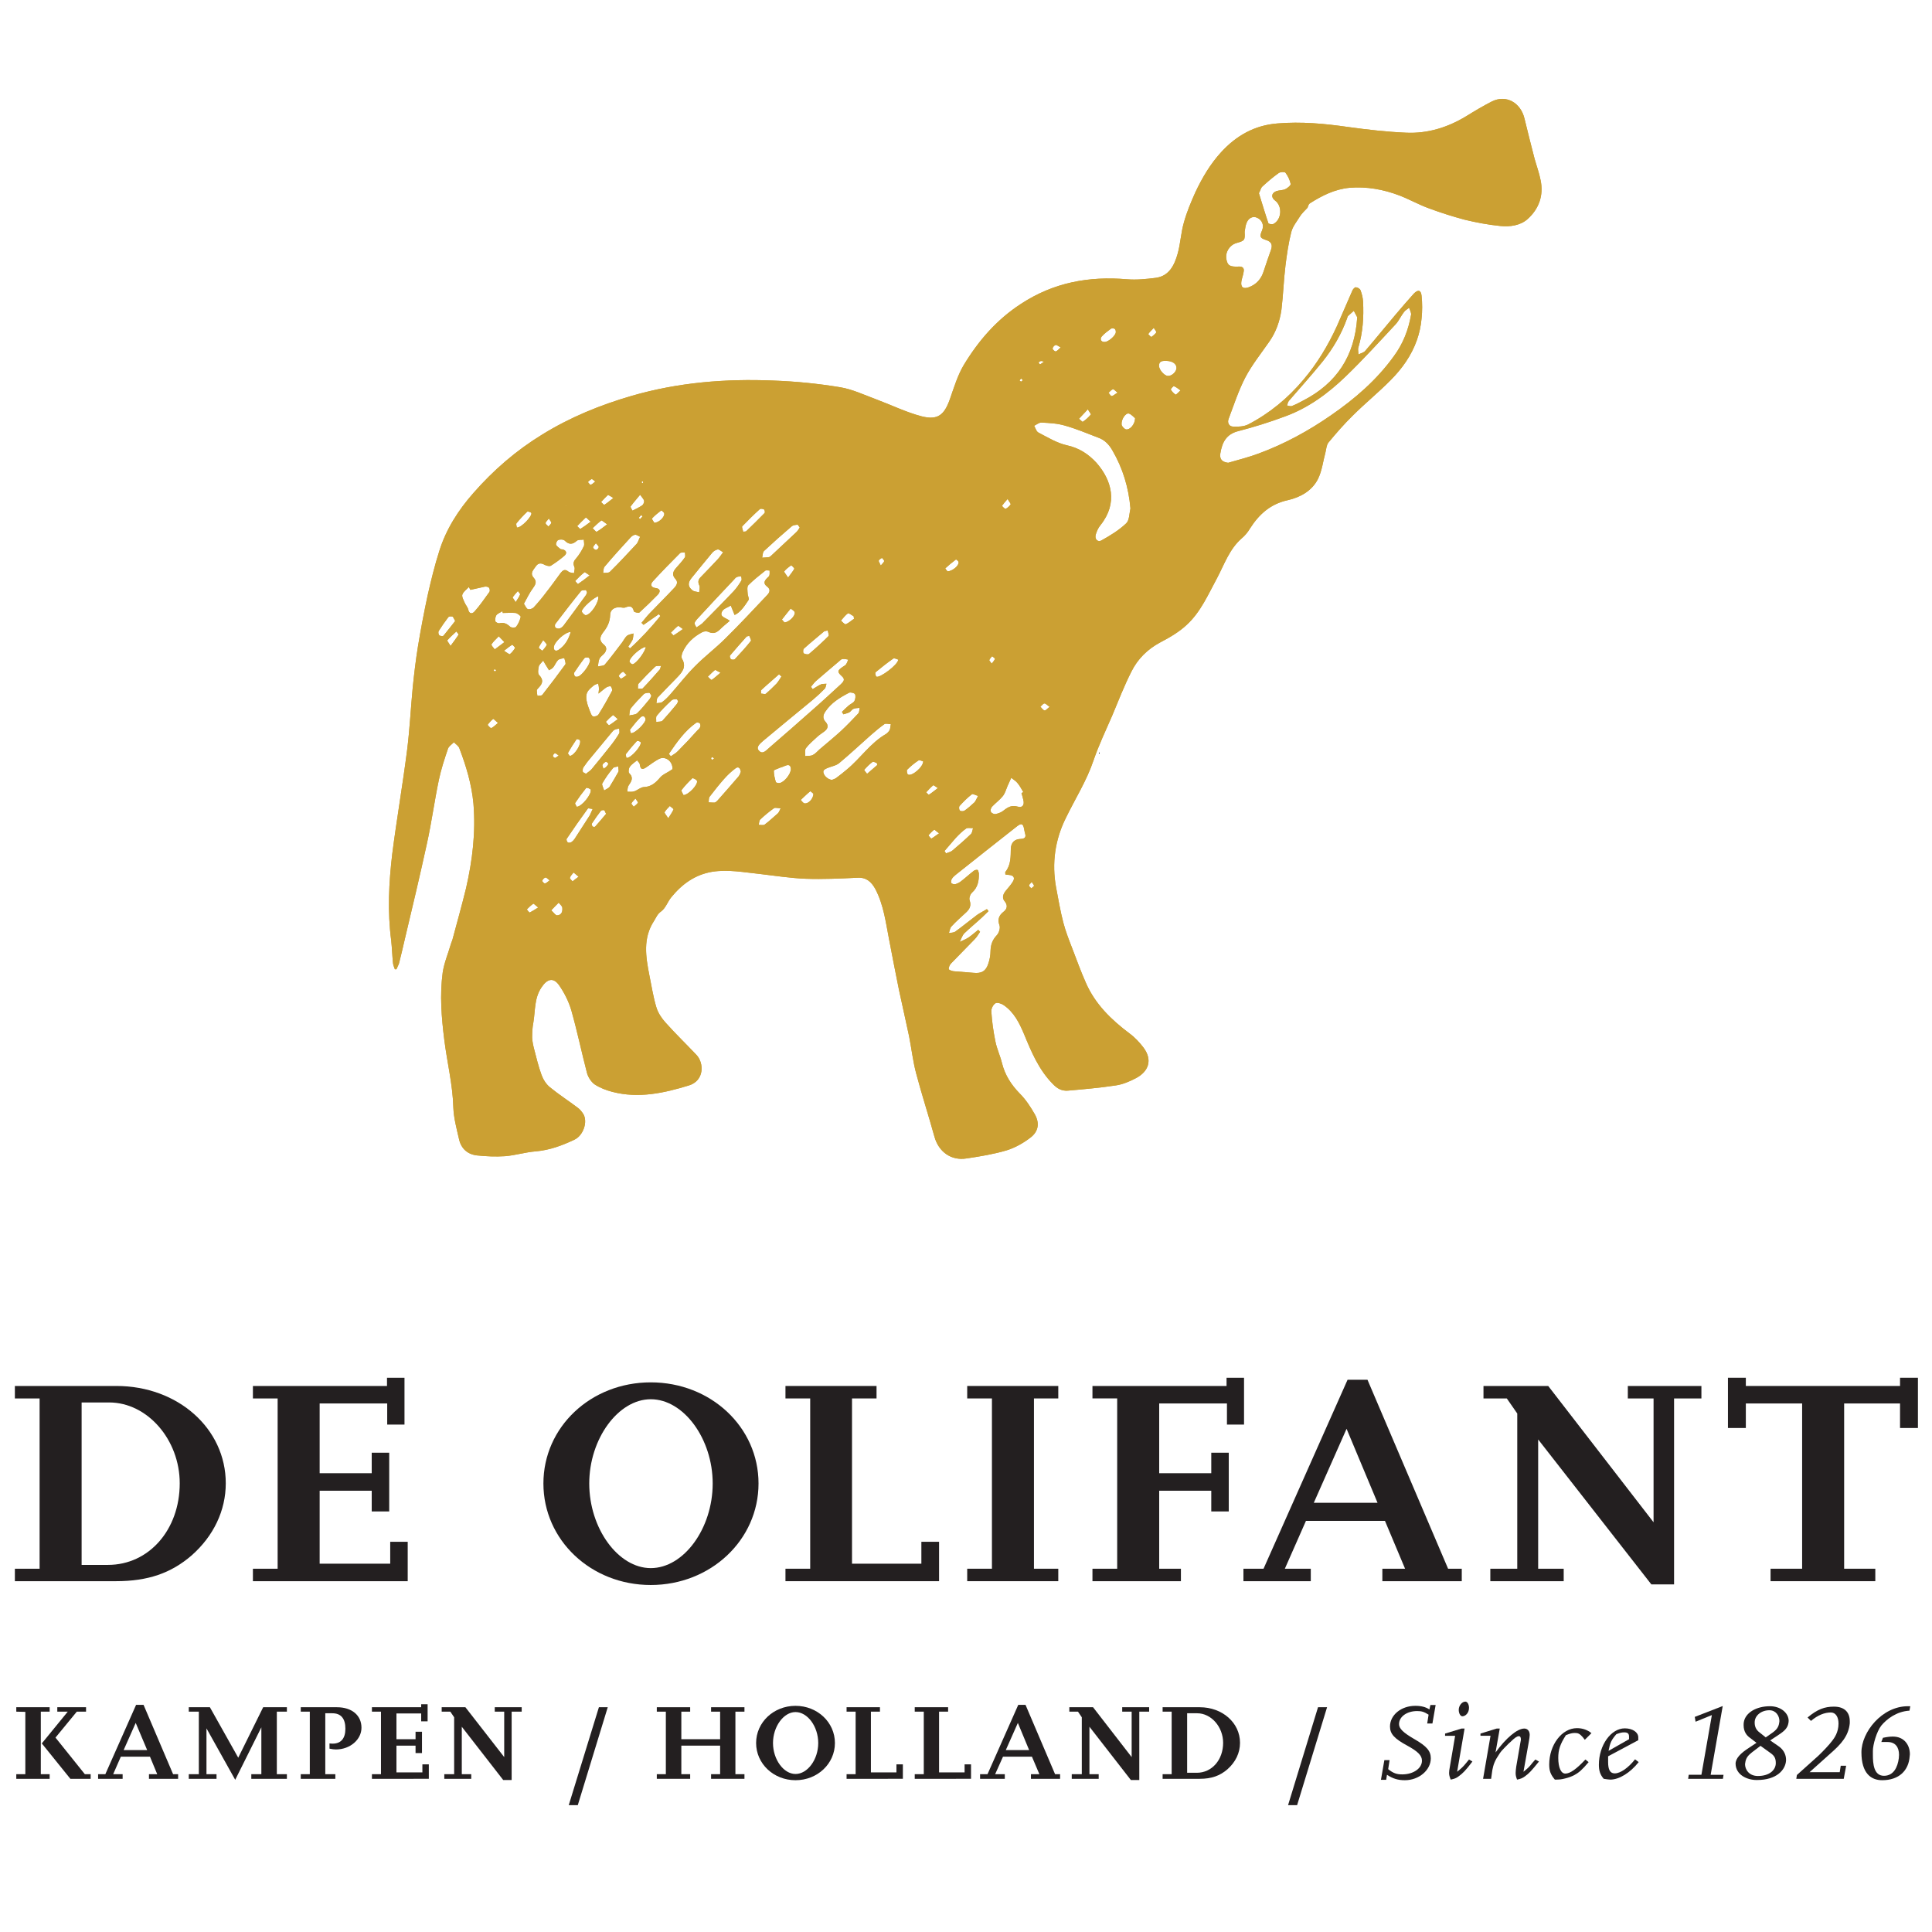 <svg version="1.2" xmlns="http://www.w3.org/2000/svg" viewBox="0 0 961 961" width="961" height="961">
	<title>De Olifant logo_CMYK_light bg</title>
	<style>
		tspan { white-space:pre } 
		.s0 { fill: #cba033 } 
		.s1 { fill: #000000 } 
		.s2 { fill: #231f20 } 
	</style>
	<g id="Layer 1">
		<g id="&lt;Group&gt;">
			<g id="&lt;Group&gt;">
				<path id="&lt;Compound Path&gt;" fill-rule="evenodd" class="s0" d="m196.4 482.1c-0.3-1-0.8-1.9-0.9-2.9-0.4-3.7-0.5-7.5-0.9-11.3-1.9-14.4-1.2-28.8 0.5-43.1 2.2-17.2 5.2-34.4 7.4-51.7 1.3-10.3 1.8-20.8 2.8-31.2 0.7-6.8 1.5-13.6 2.6-20.4 1.4-8.5 3-16.9 4.8-25.3 1.7-7.5 3.5-14.9 5.8-22.1 3.4-10.9 9.5-20.4 17-28.9 9.9-11.3 21.2-21.1 34.1-29 13.9-8.6 28.8-14.7 44.6-19.3 23.1-6.7 46.7-8.6 70.6-7.6 11 0.4 22.1 1.5 33 3.3 6.2 1 12.2 3.9 18.2 6.1 7.5 2.8 14.8 6.4 22.5 8.4 8 2 11.2-0.7 14-8.6 2-5.7 3.8-11.7 6.8-16.8 7.3-12.1 16.4-22.7 28.6-30.6 16.2-10.6 33.7-13.8 52.6-12.2 4.8 0.4 9.6-0.1 14.4-0.7 6.7-0.9 9.3-6.4 10.9-12.1 1.4-5 1.6-10.4 3.1-15.5 1.4-5.1 3.5-10.1 5.7-15 3.4-7.2 7.4-14 12.8-19.9 7.6-8.3 16.7-13.4 28-14.3 11.9-1 23.6 0.1 35.4 1.8 9.5 1.3 19.1 2.4 28.6 2.8 10.7 0.5 20.7-2.6 29.9-8.2 4.2-2.6 8.4-5.1 12.7-7.3 7.1-3.6 14.4 0.5 16.3 8.5 1.6 6.7 3.3 13.3 5 19.9 1 3.6 2.3 7.1 3 10.7 1.6 7.6-0.8 14.3-6.5 19.4-3.6 3.2-8.8 3.9-13.6 3.4-5.9-0.6-11.8-1.7-17.6-3.1-6-1.6-12-3.5-17.9-5.7-5-1.8-9.7-4.5-14.7-6.4-7.9-3-16.2-4.5-24.7-3.8-7.4 0.7-13.7 3.9-19.7 7.7-0.8 0.5-1.1 1.9-1.2 2.2-1.6 1.7-2.8 2.8-3.7 4.2-1.6 2.6-3.7 5.1-4.4 7.9-1.4 5.5-2.2 11.1-2.9 16.7-0.9 7.3-1.1 14.6-2 21.9-0.8 5.7-2.7 11.2-6.1 16-4.1 5.9-8.6 11.5-11.9 17.8-3.4 6.6-5.7 13.7-8.3 20.6-0.7 1.9 0.2 3.8 2.4 3.8 2.4 0.1 5.1 0 7.2-1 10.7-5.5 20-13.2 27.7-22.4 6.8-8 12.2-17 16.6-26.6 2.6-5.9 5.1-11.8 7.7-17.7 0.3-0.7 1.2-1.7 1.7-1.6 0.8 0 2 0.7 2.3 1.4 0.7 1.8 1.2 3.8 1.3 5.7 0.4 7.7-0.1 15.3-2.3 22.7-0.4 1.1 0 2.4 0 3.6 1.2-0.6 2.7-0.9 3.4-1.8 5-5.8 9.9-11.9 14.9-17.8 3-3.6 6.1-7.1 9.2-10.6 2.1-2.2 3.6-1.9 3.9 1 0.4 3.7 0.4 7.6 0 11.3-0.3 3.6-1.1 7.3-2.3 10.7-2.7 7.7-7.4 14.3-13.1 20-6 6.1-12.7 11.5-18.8 17.6-4.3 4.2-8.3 8.8-12.1 13.4-1 1.2-1.1 3.3-1.5 4.9-1.2 4.4-1.7 9.1-3.7 13.2-3 6-8.9 9.2-15.1 10.6-8.6 1.9-14.2 7-18.7 14-1.1 1.9-2.6 3.7-4.3 5.1-6 5.3-8.5 12.8-12.1 19.6-4.4 8.1-8.1 16.8-15 23.2-3.8 3.6-8.6 6.4-13.4 8.9-6.3 3.4-11.1 8.2-14.2 14.4-3.6 7.1-6.5 14.6-9.6 22-3.2 7.4-6.7 14.7-9.3 22.3-3.4 10.1-9.1 19-13.7 28.5-5.4 10.8-7.1 22.5-4.9 34.6 1.1 5.8 2.1 11.7 3.6 17.5 1.2 4.6 3 9.1 4.7 13.5 2.1 5.5 4.1 11 6.5 16.4 4.6 10.6 12.6 18.4 21.8 25.3 2.6 1.9 4.9 4.4 6.9 7 4.6 6.2 2.5 11.8-3.6 15.1-3.2 1.7-6.7 3.2-10.2 3.7-7.9 1.2-15.9 1.9-23.9 2.6-3 0.2-5.2-1-7.4-3.3-7-7.1-10.7-16-14.4-25-2.3-5.4-4.9-10.7-10-14.2-1.1-0.8-3.2-1.5-4.1-1-1.2 0.7-2.2 2.7-2.1 4.1 0.3 5 1 9.9 2 14.8 0.7 3.7 2.4 7.2 3.3 10.9 1.5 6 4.6 10.8 8.9 15.2 3 3 5.4 6.7 7.5 10.4 2.4 4.4 1.7 8.5-2.3 11.5-3.5 2.7-7.6 5-11.8 6.3-6.4 1.9-13.1 3-19.8 4-7.7 1.3-14-3.2-16.1-10.8-2.9-10.5-6.3-20.9-9.1-31.5-1.6-6-2.3-12.3-3.5-18.4-1.6-7.7-3.4-15.3-5-22.9-1.7-8.3-3.3-16.7-4.9-25-1.7-8.6-2.7-17.4-6.9-25.4-2-3.6-4.5-5.9-9-5.6-8.5 0.4-17.1 0.8-25.6 0.5-7.7-0.3-15.3-1.5-23-2.4-7.8-0.8-15.5-2.3-23.4-1.1-8.6 1.4-15.1 6.1-20.5 12.7-1.8 2.2-2.8 5.4-5 7-2 1.4-2.5 3.1-3.6 4.8-5.6 8.6-4.1 17.8-2.3 27 1.1 5.3 1.9 10.8 3.5 16 0.8 2.7 2.6 5.4 4.6 7.6 5 5.6 10.3 10.7 15.4 16.1 3.7 4 3.9 12.7-3.8 15.1-12.4 3.8-25 6.6-38.1 3.2-3.1-0.8-6.2-2-8.8-3.7-1.7-1.2-3.2-3.5-3.8-5.6-2.7-10.4-4.9-20.9-7.8-31.2-1.3-4.4-3.4-8.6-6-12.4-2.9-4.2-6-3.4-8.9 1-3.6 5.4-3 11.5-4 17.4-0.5 2.5-0.6 5.1-0.6 7.6 0.1 1.9 0.5 3.8 1 5.7 1.1 4.2 2.1 8.5 3.6 12.6 0.8 2.3 2.3 4.7 4.1 6.2 4.5 3.7 9.5 6.9 14.1 10.4 1.1 0.8 2 2 2.7 3.1 2.2 3.8 0 10.6-4.5 12.7-6.1 2.9-12.3 5.2-19.2 5.8-5.2 0.4-10.2 2-15.3 2.4-4.7 0.3-9.4 0.1-14.1-0.4-4.7-0.6-7.8-3.5-8.8-8.2-1.2-5.2-2.6-10.4-2.8-15.6-0.3-11.4-3.1-22.4-4.5-33.7-1.4-11.1-2.3-22.3-0.8-33.4 0.7-4.8 2.7-9.5 4.1-14.3 0.2-0.7 0.5-1.3 0.7-1.9 2.3-8.6 4.7-17.1 6.8-25.7 3.2-13.9 4.9-27.9 3.7-42.2-0.9-9.6-3.6-18.6-7-27.5-0.4-1.2-1.8-2-2.7-3-1.1 1.1-2.6 2-3 3.3-1.7 5-3.4 10.2-4.5 15.4-2.2 10.5-3.6 21.1-5.9 31.5-3.5 16.1-7.3 32-11.1 48-0.9 3.9-1.8 7.8-2.8 11.7-0.3 1-0.9 2-1.3 3q-0.4 0-0.8 0zm414.5-251.9c5.1-1.5 10.4-2.8 15.4-4.7 12.7-4.7 24.6-11.2 35.7-18.9 11.9-8.2 22.8-17.6 31.3-29.4 4.6-6.2 7.3-13.2 8.6-20.7 0.1-1-0.6-2.3-1-3.4-0.9 0.7-2 1.3-2.6 2.2-1.5 1.9-2.5 4.3-4.1 6-8.1 8.7-16.2 17.6-24.8 25.9-8.8 8.5-18.7 15.8-30.4 20-7.5 2.8-15.2 5.2-22.9 7.2-6.2 1.5-8.2 5.7-9.1 11.2-0.4 2.8 0.8 4.2 3.9 4.6zm-110.8 204.8c0-0.5-0.2-1 0-1.3 2.8-3.5 2.6-7.6 2.7-11.7 0.2-3 1.9-4.6 4.9-4.7 1.9-0.1 2.8-0.7 2.2-2.7-0.2-0.8-0.4-1.5-0.5-2.3-0.5-2.6-1.3-3-3.5-1.3-10.2 8-20.4 16.1-30.6 24.2-0.7 0.6-1.4 1.2-1.8 1.9-0.4 0.6-0.6 1.7-0.3 2.1 0.3 0.5 1.4 0.7 2 0.6 1-0.3 2.1-0.8 2.9-1.5 2.1-1.6 4-3.4 6.1-5 0.5-0.5 1.4-0.7 2-0.6 0.3 0 0.6 1.1 0.7 1.7 0.1 3.7-0.5 7-3.4 9.6-0.9 0.8-1.6 2.8-1.2 3.8 0.9 2.6 0.1 4.3-1.7 6-2.5 2.3-5.1 4.6-7.4 7.1-0.7 0.8-0.8 2.1-1.2 3.2 1.1-0.2 2.4-0.1 3.3-0.8 3.6-2.6 7.1-5.5 10.7-8.2 1.6-1.1 3.3-1.9 4.9-2.9q0.4 0.5 0.8 1c-1.1 1-2.1 2.1-3.2 3.1-2.9 2.7-6 5.2-8.9 8-1 1.1-1.5 2.8-2.2 4.2 1.5-0.7 3-1.3 4.4-2.2 1.7-1.2 3.2-2.5 4.8-3.8q0.5 0.5 0.9 1c-0.9 1.3-1.6 2.6-2.7 3.7-3.9 4.1-7.9 8-11.7 12-0.7 0.7-1.2 1.8-1.2 2.8 0 0.4 1.5 1 2.4 1.1 3.3 0.3 6.6 0.5 10 0.8 3.9 0.4 6.1-0.8 7.3-4.6 0.7-2 1.1-4.2 1.1-6.3 0.1-3.2 1-5.6 3.2-7.9 1-1.1 1.7-3.4 1.3-4.7-1.1-3-0.4-5 2-6.9 1.7-1.3 2.2-3.1 0.6-5.1-1.5-1.7-0.9-3.5 0.3-5.1 1.2-1.5 2.6-3 3.6-4.6 1.3-2 0.6-3.3-1.8-3.5-0.5-0.1-1.1-0.1-1.8-0.2zm62.2-182.1c-0.9-10.4-3.8-20-9-28.9-1.6-2.8-3.8-5.2-7-6.3-5.5-2.1-10.9-4.4-16.6-6-3.7-1.1-7.7-1.3-11.6-1.5-1.2-0.1-2.5 1-3.7 1.6 0.7 1.2 1.1 2.9 2.2 3.4 4.6 2.4 9.2 5.2 14.1 6.3 6 1.3 10.6 4.3 14.6 8.6 7.7 8.7 10.9 20.1 2.1 31.1-1.1 1.3-1.8 2.9-2.3 4.5-0.8 2.3 0.8 4.2 2.8 3.1 4.3-2.4 8.6-5 12.2-8.4 1.7-1.5 1.6-4.9 2.2-7.5zm-249.8 68.8q0.4 0.4 0.9 0.8c5.4-4.9 10.4-10.3 15.1-16.1q-0.4-0.4-0.8-0.9-3.8 2.7-7.6 5.3-0.5-0.5-1-1c1.4-1.6 2.7-3.4 4.2-4.9 4-4.2 8.1-8.2 12-12.4 1.2-1.2 2.2-2.9 0.7-4.5-2-2.1-1.2-3.8 0.4-5.6 1.5-1.7 3-3.3 4.3-5.2 0.3-0.5 0-1.6 0-2.4-0.8 0.1-1.9-0.1-2.4 0.3-4.6 4.6-9.2 9.3-13.6 14.1-1.3 1.5-1 3 1.4 3.3 2.5 0.3 2.4 1.8 1.2 3.2-3 3.1-6.1 6.1-9.3 9-0.4 0.3-2.6-0.2-2.7-0.6-0.6-2.8-2.2-2.8-4.4-1.9-0.6 0.2-1.5 0-2.3-0.1-2.8-0.3-5.1 1.1-5.1 3.8-0.1 3.5-1.5 6.2-3.6 8.8-1.5 2-2 4 0.4 5.9 1.7 1.3 1.5 2.9 0.3 4.4-0.8 0.9-1.9 1.6-2.4 2.6-0.5 1.1-0.6 2.5-0.8 3.9 1.2-0.3 2.9-0.2 3.5-1 3-3.5 5.7-7.3 8.6-11 0.8-1.1 1.4-2.4 2.4-3.3 0.9-0.6 2.2-0.8 3.2-1.1-0.1 1-0.1 2.2-0.5 3.2-0.6 1.2-1.4 2.2-2.1 3.4zm50.5-12.9c-1.9 1.6-3.5 2.9-5 4.4-1.7 1.6-3.3 2.2-5.6 1.1-0.8-0.4-2.2-0.3-3 0.1-4.4 2.3-7.9 5.5-9.9 10.1-0.4 0.9-0.7 2.4-0.3 3.1 2.6 4.4-0.2 7.1-2.9 9.9-3.1 3.2-6.2 6.3-9.2 9.5-0.5 0.6-0.4 1.9-0.6 2.8 1-0.2 2.2-0.1 2.9-0.6 1.5-1.1 2.8-2.4 4-3.8 4.1-4.6 7.9-9.6 12.2-13.9 4.8-4.9 10.3-9 15.2-13.9 7.1-7 13.9-14.3 20.7-21.5 1.3-1.3 2-2.9 0.1-4.3-2-1.5-1.5-2.8 0-4.3 0.4-0.4 1-0.8 1.1-1.3 0.2-0.8 0.1-1.6 0.1-2.4-0.8 0-1.7-0.3-2.2 0.1-2.9 2.3-5.8 4.6-8.4 7.2-0.7 0.8-0.4 2.8-0.3 4.2 0 1.1 0.9 2.5 0.4 3.2-2 3-4 6.1-6.9 7.4-0.7-1.7-1.3-3.2-1.9-4.7-1.5 1-3.6 1.5-4.3 2.9-1.5 2.8 1.6 3 3.8 4.7zm256.1-193.5c0.2 4.2 0.1 4.4-4.1 5.6-3.4 1-5.6 4.5-5 8 0.6 3.2 1.7 3.9 6.2 3.7 1.9-0.1 2.8 0.8 2.4 2.6-0.2 1.6-0.8 3-1.1 4.6-0.5 3 0.8 4.1 3.6 3.1 3.9-1.4 6.3-4.2 7.5-8.1 1.1-3.5 2.4-7 3.6-10.5 0.9-2.5 0.2-4.1-2.4-4.9-3.1-1-3.4-1.6-2-4.9 1-2.5 0-5.1-2.5-6.2-2.2-1-4.5 0.2-5.4 3-0.5 1.3-0.5 2.6-0.8 4zm56 42.5q-0.8-1.6-1.7-3.2c-0.9 0.8-1.9 1.7-2.8 2.5-0.3 0.3-0.4 0.7-0.5 1.1-2.8 7.9-7 15.1-12.2 21.6-5.4 6.7-11.2 13.1-16.8 19.6-0.5 0.6-0.6 1.5-0.9 2.3 0.8 0.1 1.7 0.5 2.3 0.3 2-0.8 3.8-1.7 5.6-2.7 16.8-8.6 25.8-22.3 27-41.5zm-414.5 142.5c0.8 1.2 1.2 2.4 2 2.7 0.8 0.2 2.2-0.2 2.8-0.8 2.3-2.5 4.4-5 6.4-7.7 2.4-3 4.7-6.3 7-9.4 1-1.3 2.1-2.3 3.9-0.8 0.7 0.6 1.9 0.6 2.8 0.8 0.1-1 0.6-2.3 0.2-3.1-0.8-1.9-0.3-3 1-4.4 1.5-1.8 2.7-3.8 3.7-5.9 0.4-0.9 0-2.2 0-3.3-1.2 0.2-2.7-0.1-3.5 0.6-2.1 1.9-3.9 2-6-0.1-0.6-0.6-2.2-0.7-3.2-0.3-0.6 0.2-1.3 1.7-1.1 2.3 0.3 0.9 1.4 1.5 2.2 2.2 0.3 0.2 0.8 0.1 1.2 0.2 1.8 0.6 2.1 1.9 0.8 3.1-2.1 1.8-4.4 3.5-6.8 5-0.7 0.4-2.1 0-3-0.4-1.7-1-3.2-1.1-4.4 0.6-1.1 1.7-3.2 3.4-1.2 5.7 1.7 1.9 1.1 3.3-0.2 5.1-1.8 2.4-3.1 5.2-4.6 7.9zm142.8 41.3q0.4 0.6 0.8 1.2c1.4-0.8 2.8-1.8 4.2-2.4 0.8-0.3 1.8-0.2 2.7-0.3-0.3 0.8-0.3 1.9-0.9 2.5q-2.7 2.8-5.8 5.4c-8.2 6.8-16.6 13.6-24.8 20.5-1.4 1.3-3.9 3.1-2 5 1.9 2 3.7-0.5 5.2-1.7q10.9-9.4 21.6-18.9c4.7-4.1 9.3-8.4 13.9-12.6 1.2-1.2 2.3-2.3 0.5-3.9-2.4-2.2-2.4-2.8 0.4-4.7 0.5-0.4 1.3-0.7 1.6-1.2 0.5-0.7 0.8-1.6 1.1-2.4-0.9-0.2-1.9-0.4-2.9-0.3-0.6 0.1-1.1 0.7-1.6 1.1-3.9 3.3-7.8 6.6-11.6 9.9-0.9 0.8-1.6 1.9-2.4 2.8zm16.1 13.7q-0.4-0.6-0.7-1.2c1.1-1.1 2.2-2.2 3.4-3.2 0.9-0.8 2.2-1.2 2.8-2.2 0.5-0.9 0.7-2.5 0.3-3.4-0.3-0.6-2.3-1.1-3-0.7-4.6 2.4-8.9 5-11.8 9.4-1.1 1.6-1.4 3.3 0 4.9 1.9 2 1.3 3.7-0.7 5.1-1.1 0.8-2.3 1.6-3.3 2.5-1.9 1.8-4 3.5-5.6 5.6-0.7 0.9-0.3 2.6-0.4 4 1.3-0.2 2.7 0 3.7-0.5 1.3-0.6 2.3-1.8 3.4-2.8 3.5-3 7.2-6 10.6-9.1 3-2.8 5.9-5.8 8.7-8.8 0.6-0.6 0.5-1.9 0.7-2.8-1 0.1-2.2 0.1-3.1 0.5-0.8 0.3-1.3 1.3-2 1.7-1 0.5-2 0.7-3 1zm-85 27.3c0.2-4-3.6-6.7-6.7-5.1-2.1 1.1-4.1 2.6-6.1 4-2.3 1.6-3.1 1.3-3.5-1.5-0.1-0.6-0.9-1.2-1.3-1.8-1.2 1-2.7 1.9-3.6 3.2-0.6 0.8-0.8 2.6-0.4 3.1 2.4 2.3 1.2 4.1-0.2 6.2-0.6 0.8-0.5 2.1-0.7 3.1 1.2 0 2.4 0.2 3.5-0.2 1.6-0.5 3.1-2 4.7-2.1 3.7-0.1 6-2.2 8.2-4.8 1.1-1.3 2.9-2.1 4.4-3 0.6-0.4 1.3-0.8 1.7-1.1zm291.7-286.5c1.5 4.8 3 9.9 4.7 14.9 0.1 0.4 1.8 0.7 2.5 0.4 4.1-2.1 4.6-8.8 0.9-11.6-2.1-1.5-2-3.7 0.5-4.7 1.4-0.5 3.2-0.4 4.5-1 1.1-0.5 2.8-1.9 2.7-2.6-0.4-2-1.4-4-2.6-5.6-0.4-0.5-2.6-0.4-3.4 0.2-2.8 2-5.5 4.3-8.1 6.7-0.7 0.6-0.9 1.8-1.7 3.3zm-212.3 291.8c0.4-0.2 1.3-0.4 2-0.9 1.8-1.3 3.6-2.8 5.3-4.2 6.8-5.6 11.7-13.2 19.5-17.7 0.7-0.5 1.4-1.2 1.8-1.9 0.4-0.9 0.4-2 0.6-3-1.1 0-2.5-0.5-3.2 0-2.4 1.7-4.6 3.6-6.8 5.5-5.2 4.6-10.3 9.4-15.6 13.8-1.6 1.4-4.1 1.7-6.1 2.6-0.7 0.3-1.7 0.8-1.8 1.4-0.5 1.7 2.1 4.4 4.3 4.4zm94.2 6.6q0.5-0.3 0.9-0.5c-0.9-1.5-1.7-3.1-2.8-4.4-0.8-1.1-2.1-1.8-3.2-2.7q-0.9 2.1-1.9 4.2c-0.7 1.7-1.2 3.5-2.2 4.8-1.6 2-3.7 3.5-5.5 5.4-0.5 0.6-0.9 1.9-0.5 2.5 0.3 0.7 1.6 1.3 2.4 1.1 1.4-0.3 3-0.9 4.1-1.9 2.1-1.6 3.9-2.6 6.7-1.8 2.5 0.8 3.6-0.8 2.9-3.4q-0.4-1.7-0.9-3.3zm-237.9-65.9c-1 1.2-2 2-2.2 2.9-0.3 1.3-0.6 3.4 0.1 4.2 2.3 2.4 1.9 4.2-0.1 6.3-0.4 0.4-0.9 0.9-1 1.4 0 0.9 0.2 1.8 0.3 2.7 0.9-0.1 2 0 2.4-0.4 3.9-5 7.8-10.1 11.5-15.2 0.4-0.6-0.3-2.1-0.5-3.2-1.1 0.3-2.4 0.4-3.1 1-1 1-1.5 2.5-2.4 3.6-0.5 0.7-1.4 1-2.1 1.5q-0.7-1.1-1.3-2.1c-0.5-0.7-0.9-1.5-1.6-2.7zm27.5 16.4c0.1-1.4 0.3-2 0.2-2.7 0-0.8-0.2-1.6-0.4-2.3-0.7 0.3-1.6 0.5-2.2 1-1.2 1-2.6 2.1-3.2 3.4-0.6 1.2-0.6 2.9-0.3 4.2 0.3 1.8 1 3.5 1.6 5.1 0.4 1 0.8 2.3 1.5 2.6 0.8 0.3 2.4-0.2 2.8-0.9 2.4-3.8 4.6-7.7 6.7-11.7 0.3-0.5-0.1-1.7-0.6-2.3-0.2-0.2-1.5 0.1-2 0.4-1.3 0.8-2.4 1.9-4.1 3.2zm48.7-32.9c1.2-0.8 2.1-1.3 2.8-1.9 5.3-5.4 10.6-10.7 15.7-16.1 1.5-1.6 2.7-3.4 3.8-5.2 0.4-0.5 0.1-1.4 0-2.2-0.7 0.1-1.5 0-2.1 0.3-0.6 0.2-1.1 0.8-1.5 1.3q-9.3 9.8-18.4 19.7c-0.5 0.6-1.1 1.3-1.2 2-0.1 0.5 0.5 1.2 0.9 2.1zm-28-45.1c-1-0.4-1.8-1.1-2.5-1-0.9 0.1-1.8 0.8-2.4 1.5-4.3 4.7-8.6 9.4-12.7 14.3-0.7 0.7-0.6 2.1-0.8 3.2 1.1-0.1 2.7 0.1 3.4-0.6 4.6-4.5 8.9-9.2 13.3-13.9 0.7-0.8 0.9-1.9 1.7-3.5zm-84.4 26.4q-0.4-0.7-0.8-1.4c-1.1 1.2-2.7 2.3-3.2 3.7-0.4 1 0.5 2.6 1 3.8 0.5 1.3 1.6 2.4 1.9 3.7 0.5 2.2 1.9 2.3 3.1 1 2.7-3 5-6.4 7.4-9.7 0.4-0.5 0.2-1.6-0.1-2.1-0.4-0.5-1.4-0.7-2.1-0.6-2.4 0.5-4.8 1.1-7.2 1.6zm57.5 91.5c0.9-0.8 2-1.4 2.7-2.2q4.8-5.8 9.4-11.6 2.4-3 4.4-6.3c0.3-0.6 0-1.6 0-2.4-0.8 0.2-1.6 0.2-2.3 0.6-0.6 0.2-1 0.9-1.5 1.4q-5.1 6.1-10.1 12.2c-1.4 1.6-2.7 3.3-3.9 5.1-0.4 0.6-0.4 1.5-0.3 2.2 0.1 0.3 0.9 0.6 1.6 1zm68.2-110.2c-1.1-0.6-2-1.5-2.7-1.4-1 0.2-2 0.8-2.7 1.6-3.5 4.2-6.9 8.4-10.4 12.7-1.8 2.3-1.8 4.2 0.5 6 0.8 0.7 2.2 0.7 3.4 1 0-1.1 0.5-2.4 0.1-3.3-0.8-1.7-0.7-2.9 0.6-4.2q4.3-4.4 8.5-8.9c0.9-0.9 1.5-2 2.7-3.5zm8.8 109.2c-0.3-2.1-1.4-2.8-2.8-1.6-2 1.5-3.8 3.2-5.4 5-2.6 2.9-5 6-7.4 9.1-0.4 0.6-0.3 1.8-0.4 2.7 1 0 2 0.2 3 0.1 0.5-0.1 1-0.6 1.4-1 3.5-4 7-7.9 10.4-11.9 0.6-0.7 0.9-1.7 1.2-2.4zm-76.5-89.2c-0.2-0.4-0.4-1.2-0.6-1.2-0.9 0.1-2 0-2.4 0.5-4.4 5.4-8.6 10.9-12.8 16.4-0.3 0.4-0.2 1.6 0.1 1.8 0.5 0.4 1.5 0.6 2.1 0.4 0.7-0.2 1.4-0.8 1.9-1.4q5.6-7.5 11.1-15.1c0.3-0.4 0.4-0.9 0.6-1.4zm105.8-32.3c-0.5-0.6-0.8-1.4-1.1-1.4-1 0.1-2.2 0.2-2.9 0.8-4.7 4-9.3 8.1-13.8 12.3-0.7 0.7-0.6 2.2-0.9 3.3 1.2-0.1 2.4-0.1 3.5-0.3 0.4-0.1 0.7-0.5 1-0.7 4.1-3.9 8.3-7.7 12.4-11.6 0.7-0.6 1.2-1.5 1.8-2.4zm-147.7 42.5q-0.1-0.5-0.2-0.9c-1 0.7-2.3 1.1-3 2-0.5 0.8-0.7 2.1-0.5 3 0.1 0.5 1.5 1.2 2.1 1 2.2-0.5 3.7 0.3 5.2 1.7 0.6 0.6 2.7 0.6 3 0.1 1.1-1.4 1.9-3.2 2.3-5 0.1-0.4-1.6-1.7-2.5-1.9-2.1-0.2-4.3 0-6.4 0zm82.6 70.1q0.5 0.6 1 1.2c1.2-0.9 2.5-1.5 3.5-2.6 3.3-3.3 6.5-6.7 9.6-10.2 0.6-0.5 1.2-1.1 1.5-1.8 0.2-0.5 0.1-1.5-0.2-1.8-0.3-0.4-1.4-0.5-1.8-0.3-5.8 4.1-9.7 9.8-13.6 15.5zm-37.9 27.4c-1.1-0.1-2.2-0.5-2.4-0.2q-5.4 7.4-10.5 15c-0.3 0.4 0.1 1.5 0.5 1.8 0.3 0.3 1.3 0.2 1.8-0.1 0.6-0.4 1.2-1 1.6-1.6q3.8-5.9 7.6-11.8c0.4-0.8 0.7-1.6 1.4-3.1zm116.9-88.8c-1.1 0.3-1.5 0.3-1.7 0.4-3.4 2.9-6.9 5.7-10.2 8.7-0.4 0.4-0.4 2.1 0 2.3 0.7 0.4 2.1 0.7 2.6 0.3q5.1-4.3 9.7-8.9c0.4-0.4-0.2-1.8-0.4-2.8zm58.1 109.7q0.4 0.6 0.8 1.2c1-0.5 2.3-0.7 3.1-1.4 3.2-2.7 6.3-5.4 9.2-8.2 0.7-0.6 0.8-2 1.1-3-1.2 0.1-2.6-0.3-3.4 0.2-1.9 1.3-3.6 3-5.2 4.7-1.9 2.1-3.7 4.4-5.6 6.5zm-100.1-158.8c1-0.2 1.3-0.1 1.4-0.2 3.1-3 6.2-6 9.2-9.1 0.3-0.3 0.1-1.6-0.3-1.8-0.5-0.3-1.7-0.5-2.1-0.1-3 2.7-5.9 5.6-8.7 8.5-0.3 0.4 0.3 1.8 0.5 2.7zm3 51.8c-0.9 0.2-1.1 0.2-1.3 0.3-2.8 3.1-5.6 6.3-8.3 9.5-0.2 0.3 0.1 1.5 0.5 1.8 0.4 0.3 1.6 0.3 1.9 0 2.7-2.9 5.5-5.9 8-9.1 0.3-0.4-0.5-1.7-0.8-2.5zm-48.7 29.8c-0.3-0.5-0.7-1.5-1.1-1.5-0.8 0-2 0.1-2.6 0.6-2.3 2.3-4.5 4.6-6.5 7.1-0.7 0.9-0.6 2.4-0.8 3.6 1.3-0.4 3-0.3 3.9-1.1 2.2-2.1 4.1-4.5 6-6.8 0.5-0.5 0.7-1.1 1.1-1.9zm69.4 36.4c-0.1-1.5-0.7-2.5-2.8-1.6-0.8 0.4-1.8 0.7-2.7 1-1 0.5-2.9 1-3 1.5 0 1.9 0.5 3.8 1 5.6 0.1 0.3 1.2 0.6 1.8 0.5 2.2-0.2 5.7-4.4 5.7-7zm-56.1-33.6c-0.2-0.4-0.5-1.2-0.7-1.1-0.9 0-2.1 0-2.6 0.6-2.6 2.4-5.1 4.9-7.3 7.6-0.6 0.6-0.2 2.1-0.3 3.1 1.1-0.2 2.5 0 3.1-0.6 2.4-2.6 4.7-5.3 6.9-8 0.4-0.4 0.6-1 0.9-1.6zm-8.5-17.7c-1.2 0.1-2.3-0.1-2.9 0.4q-4.3 4.1-8.3 8.5c-0.4 0.5-0.2 1.6-0.3 2.4 0.9 0 2 0.3 2.4-0.1 3-3.1 5.8-6.3 8.6-9.5 0.1-0.2 0.1-0.5 0.5-1.7zm256.4-148.2c0-2.1-2.1-3.5-5.3-3.5-1.6 0-3.3 0-3.4 2.3-0.1 2 2.6 5.1 4.4 5.2 2 0.1 4.3-2.1 4.3-4zm-284.7 210.2c1.4-0.9 2.3-1.2 2.7-1.8 1.5-2.5 3-4.9 4.4-7.5 0.3-0.7-0.1-1.8-0.1-2.7-0.9 0.3-2.2 0.3-2.6 0.9-2 2.4-3.8 4.9-5.3 7.6-0.4 0.6 0.5 2 0.9 3.5zm146.3-65.1c-0.7-0.2-2-0.9-2.5-0.5-3 2.1-5.9 4.4-8.8 6.8-0.3 0.2 0 2 0.5 2.2 1.6 0.7 10.7-5.9 10.8-8.5zm-58.5 74c-1.4-0.1-2.7-0.5-3.3-0.1-2.4 1.7-4.7 3.6-6.8 5.6-0.6 0.5-0.6 1.8-0.8 2.7 1 0 2.3 0.3 2.9-0.1 2.4-1.8 4.5-3.8 6.7-5.7 0.4-0.4 0.6-1 1.3-2.4zm-161.9-93.2c-0.7-1.2-0.9-2.1-1.4-2.2-0.6-0.2-1.7-0.1-2 0.3q-2.6 3.4-4.8 6.9c-0.3 0.5-0.1 1.7 0.3 2.1 0.4 0.4 1.8 0.5 2.1 0.2 2-2.4 3.9-4.9 5.8-7.3zm67.1 19.5c-0.1-0.2-0.3-1.1-0.8-1.3-0.6-0.2-1.7-0.1-2 0.3-1.8 2.3-3.5 4.8-5.1 7.2-0.2 0.4 0 1.4 0.4 1.8 0.2 0.3 1.1 0.3 1.6 0.1 1.8-0.5 5.9-5.8 5.9-8.1zm193 67.5c-1.4-0.4-2.7-1.2-3.1-0.8-2.2 1.7-4.2 3.7-6.1 5.8-0.4 0.5-0.3 1.9 0.2 2.3 0.4 0.4 1.7 0.4 2.3 0 1.7-1.2 3.3-2.6 4.9-4.1 0.6-0.6 0.9-1.6 1.8-3.2zm78.1-187.9c-0.7-0.5-1.8-1.9-3.1-2.3-1.6-0.4-3.9 3-3.6 5.5 0.1 0.9 1.4 2.2 2.2 2.4 2 0.3 4.5-2.6 4.5-5.6zm-224.6 187.5c2.6-0.2 7.2-5.2 6.7-7-0.1-0.7-2.1-1.6-2.3-1.4-1.9 1.8-3.8 3.8-5.4 5.9-0.3 0.4 0.7 1.8 1 2.5zm-53.1 5.8c2.6-0.1 7.6-6.5 6.9-8.5-0.1-0.5-2-1.1-2.2-0.9q-2.9 3.6-5.5 7.5c-0.2 0.4 0.5 1.4 0.8 1.9zm10.7-104.7c-2 0.4-8.2 5.8-8.2 7.5 0.1 0.7 1.3 1.9 2 1.9 2.5-0.2 6.7-6.6 6.2-9.4zm-13.7 17.7c-3.1 0.2-8.2 5.1-8.4 7.5-0.2 1.9 1.1 2.3 2.4 1.4 3-2 4.9-5 6-8.9zm104.8 22.2q-0.6-0.5-1.2-1.1c-2.9 2.6-5.9 5.1-8.8 7.8-0.3 0.3-0.1 1.2-0.2 1.8 0.8 0 1.9 0.4 2.4 0.1 1.9-1.6 3.6-3.3 5.3-5 1-1.1 1.7-2.4 2.5-3.6zm70.5 42.2c-0.7-0.2-1.9-0.8-2.4-0.4-2 1.3-3.9 2.9-5.6 4.6-0.3 0.4 0 2.2 0.5 2.4 1.9 0.9 7.5-3.7 7.5-6.6zm-138-56.9c-2.3 0.1-8 5.1-8.1 7.2 0 0.5 1.1 1.5 1.6 1.4 1.9-0.4 6.3-6.3 6.5-8.6zm-7.4 42.9c2.2 0.2 7.6-5.4 7.3-7-0.3-1.8-1.7-1.7-2.6-0.8-1.8 1.8-3.5 3.9-5.1 6-0.2 0.3 0.3 1.3 0.4 1.8zm4.6-118.6c-1.9 2.3-3.4 4-4.7 5.8-0.2 0.4 0.6 1.4 0.9 2.1 1.6-0.8 3.3-1.6 4.8-2.6 0.6-0.4 1.1-1.6 1-2.3-0.2-0.8-1-1.6-2-3zm231.1-76c1.7 0 5.2-2.9 5.5-4.7 0.1-0.6-0.1-1.5-0.5-1.8-0.4-0.3-1.5-0.4-1.9-0.1-1.6 1.2-3.3 2.4-4.6 3.9-1.1 1.4-0.2 2.8 1.5 2.7zm-237.9 206.9c2.3 0.2 7.7-6.2 7.1-7.8-0.2-0.4-1.7-0.9-1.9-0.6q-2.9 3.1-5.4 6.4c-0.3 0.4 0.1 1.4 0.2 2zm-54.5-114.6c2.2 0.2 7.7-5.7 7.2-7.2-0.1-0.4-1.8-0.9-2-0.7q-2.9 2.7-5.4 5.8c-0.3 0.4 0.1 1.5 0.2 2.1zm26.3 113.6c2.4-0.1 6.1-6.3 5-7.8-0.2-0.4-1.5-0.7-1.6-0.5-1.5 2.2-3 4.5-4.3 6.9-0.1 0.2 0.7 1 0.9 1.4zm106.8-66.4c2.3-0.1 5.5-3.3 5.1-5-0.1-0.7-1.3-1.3-2-1.9-1.4 1.8-2.9 3.5-4.3 5.4-0.1 0.2 0.9 1.1 1.2 1.5zm-88.7 95.2c-0.6-1-0.7-1.7-1-1.8-0.5-0.1-1.3 0-1.6 0.3q-2.3 3-4.4 6.2c-0.3 0.3-0.1 1.1 0.2 1.5 0.1 0.3 1.1 0.4 1.3 0.2 1.9-2.1 3.7-4.3 5.5-6.4zm-50.6-85.4c-1.4-1.4-2.1-2.2-2.8-2.9-1.2 1.3-2.7 2.5-3.6 4-0.3 0.4 1 1.7 1.6 2.5 1.4-1 2.8-2.1 4.8-3.6zm173.9-11.6q-0.1-0.7-0.2-1.3c-1-0.5-2.4-1.7-2.8-1.4-1.4 0.9-2.4 2.4-3.5 3.6 0.8 0.7 1.9 2 2.4 1.8 1.5-0.6 2.7-1.8 4.1-2.7zm-20.2 87c-0.4-0.3-1.4-1.3-1.6-1.2-1.7 1.4-3.2 2.9-4.7 4.3 0.6 0.6 1.2 1.6 1.9 1.7 1.9 0.3 4.4-2.3 4.4-4.8zm-79.2-134.8c2.3 0.1 5.3-2.9 5-4.6-0.1-0.6-1.4-1.6-1.5-1.5-1.6 1.2-3.2 2.5-4.6 4-0.2 0.2 0.9 1.6 1.1 2.1zm-23.4 0.8c-1.6-1.1-2.7-2.1-2.9-1.9-1.5 1.1-2.9 2.5-4.3 3.8 0.7 0.7 1.7 2 2 1.8 1.6-0.9 3.1-2.1 5.2-3.7zm169.3 23.4c2.5-0.1 5.8-2.9 5.5-4.6 0-0.5-1.2-1.4-1.3-1.3q-2.8 2.1-5.3 4.4c-0.1 0.1 0.8 1.1 1.1 1.5zm-178 2c-1.4-0.9-2.4-1.7-2.5-1.6-1.7 1.3-3.2 2.8-4.7 4.4 0 0 1.3 1.6 1.4 1.5 1.8-1.2 3.5-2.5 5.8-4.3zm-19.1 166.6c1.4 1.3 2.1 2.5 2.9 2.5 2.3-0.1 2.8-2 2.6-3.8-0.1-0.9-1.2-1.7-1.8-2.5-1.1 1.1-2.2 2.2-3.7 3.8zm162.2-72.3q-0.1-0.5-0.3-1c-0.7-0.2-1.7-0.8-2.1-0.5-1.5 1.1-2.9 2.5-4.1 3.9-0.2 0.2 0.9 1.3 1.4 2q2.5-2.2 5.1-4.4zm-212.3-59.2c1.7-2.3 2.9-3.9 4-5.6 0.1-0.2-0.7-1.1-1.1-1.6-1.5 1.4-3.1 2.8-4.5 4.4-0.2 0.2 0.7 1.2 1.6 2.8zm69.7-61.8c-1.3-1.2-2.3-2.2-2.4-2.1-1.5 1.4-2.9 2.8-4.3 4.3 0.6 0.5 1.4 1.5 1.6 1.4 1.6-1 3.1-2.1 5.1-3.6zm247.3-55.9c-1.8 1.9-3.1 3.3-4.4 4.7 0.7 0.5 1.7 1.7 1.9 1.5 1.5-1 2.8-2.2 4-3.6 0.2-0.2-0.7-1.2-1.5-2.6zm-149.1 83.7c1.4-1.9 2.4-3.1 3.1-4.4 0.1-0.3-1.5-1.8-1.6-1.7-1.2 0.9-2.5 1.8-3.4 3-0.2 0.3 0.9 1.5 1.9 3.1zm-84.7 70.4c-1.3-1.1-2.2-2.1-2.4-2q-1.9 1.5-3.5 3.3c-0.1 0.1 1.4 1.8 1.5 1.8 1.4-0.8 2.6-1.8 4.4-3.1zm51.1-23.1c-1.5-0.7-2.5-1.5-2.8-1.3-1.3 1-2.3 2.2-3.5 3.3 0.6 0.6 1.7 1.7 1.9 1.6 1.3-0.9 2.5-2 4.4-3.6zm-53.3-86.9c-1.5-0.8-2.5-1.6-2.7-1.5-1.2 1.1-2.3 2.3-3.4 3.5 0.5 0.5 1.4 1.5 1.6 1.4 1.3-0.8 2.6-1.9 4.5-3.4zm27.3 159.3c1.2-1.9 2.1-3.1 2.6-4.4 0.1-0.3-1.2-1.1-1.8-1.7-0.9 1-2 1.9-2.6 3.1-0.2 0.4 0.8 1.4 1.8 3zm7.3-94.1c-1.4-1-2.3-1.7-2.4-1.6-1.3 1-2.4 2.2-3.6 3.4 0.5 0.5 1.2 1.4 1.4 1.3 1.4-0.8 2.7-1.8 4.6-3.1zm-92 46.7c-1.2-1-2.2-2.1-2.4-2-1 0.8-1.9 1.8-2.7 2.9-0.1 0.2 1.5 1.8 1.7 1.7 1.1-0.5 2-1.4 3.4-2.6zm3-35.9c1.5 0.9 2.7 1.9 2.9 1.7 1-0.8 1.9-1.9 2.6-3.1 0.1-0.2-1.3-1.7-1.4-1.6-1.2 0.7-2.3 1.6-4.1 3zm17 127.7c-1.3-1-2.2-2-2.4-1.9-1.2 0.8-2.2 1.8-3.2 2.8-0.1 0.1 1.2 1.7 1.4 1.6 1.2-0.6 2.4-1.4 4.2-2.5zm198.8-59.4c-1.3-0.8-2.2-1.6-2.3-1.4-1.3 1.1-2.4 2.3-3.5 3.5 0.4 0.4 1.2 1.3 1.3 1.2 1.4-0.8 2.6-1.9 4.5-3.3zm-196.3-73.6c-1 1.6-1.8 2.6-2.2 3.7-0.1 0.3 1.1 1.1 1.8 1.6 0.8-1 1.7-1.9 2.2-3 0.1-0.3-0.9-1.2-1.8-2.3zm196.9 96.1c-1.3-0.9-2.2-1.9-2.4-1.8-1.1 0.8-2 1.8-2.9 2.8 0 0.1 1.3 1.7 1.5 1.6 1.1-0.6 2.2-1.5 3.8-2.6zm120.1-220.3c-1.4-1-2.3-1.8-3.3-2.1-0.3-0.1-1.7 1.5-1.5 1.7 0.6 1 1.4 1.9 2.4 2.5 0.2 0.1 1.2-1 2.4-2.1zm-86 54c-1.3 1.5-2.1 2.4-2.8 3.4 0 0.1 1.5 1.7 1.8 1.5 0.9-0.4 1.9-1.3 2.5-2.2 0.2-0.3-0.7-1.3-1.5-2.7zm-213.4 187.9c-1.2-1-1.8-1.6-2.5-2.1-0.6 0.8-1.5 1.6-1.8 2.6-0.2 0.4 0.8 1.2 1.3 1.8 0.8-0.7 1.7-1.3 3-2.3zm-31.3-136.6c1.1-1.7 1.8-2.7 2.2-3.8 0.1-0.4-0.7-1.1-1.1-1.7-0.9 1-1.8 2-2.6 3.1-0.1 0.2 0.7 1 1.5 2.4zm317.4-136.4c-1.2 1.3-2.1 2.1-2.7 3-0.1 0.2 1.4 1.6 1.5 1.5 0.9-0.6 1.8-1.4 2.5-2.3 0.1-0.2-0.6-1.1-1.3-2.2zm-51.8 188.5c-1.2-0.8-1.9-1.7-2.6-1.7-0.7 0.1-1.3 1.1-2 1.6 0.7 0.7 1.3 1.7 2.1 1.9 0.5 0.1 1.3-0.9 2.5-1.8zm33.8-156.3c-1.2-0.9-1.9-1.8-2.3-1.7-0.8 0.3-1.5 1.1-2.2 1.8 0.5 0.5 1.1 1.6 1.5 1.6 0.9-0.1 1.6-0.9 3-1.7zm-244.2 140.5c-0.9-0.9-1.7-1.8-1.8-1.7-0.9 0.5-1.6 1.2-2.1 2-0.2 0.2 0.9 1.5 1.1 1.5 0.9-0.4 1.6-1 2.8-1.8zm215.9-163c-1.2-0.6-2-1.3-2.5-1.2-0.7 0.2-1.5 1.1-1.5 1.8-0.1 0.4 1.1 1.5 1.5 1.4 0.7-0.1 1.4-1 2.5-2zm-211.5 224.4c-1 1.1-1.7 1.7-2 2.4-0.1 0.4 0.8 1.1 1.1 1.7 0.8-0.7 1.6-1.2 2.1-2 0.2-0.2-0.6-1.1-1.2-2.1zm-43.1-139.3c-0.8 1.1-1.6 1.7-1.6 2.3 0 0.6 0.9 1.1 1.4 1.7 0.5-0.6 1.2-1.1 1.4-1.8 0.2-0.4-0.6-1.1-1.2-2.2zm0.4 180c-1-0.7-1.7-1.6-2.1-1.4-0.7 0.2-1.3 0.9-1.6 1.6-0.1 0.2 0.9 1.4 1.3 1.3 0.7 0 1.3-0.7 2.4-1.5zm22.7-198.4c-0.9-0.6-1.5-1.3-1.8-1.2-0.7 0.3-1.3 0.9-1.9 1.5 0.5 0.4 1 1.4 1.4 1.3 0.7-0.1 1.3-0.8 2.3-1.6zm0.3 30.7c-0.7 1-1.4 1.6-1.4 2.1 0.1 0.5 1 1.3 1.5 1.2 0.5 0 1.3-0.8 1.3-1.4 0.1-0.4-0.7-1-1.4-1.9zm141.7 11.1c0.9-1.1 1.6-1.6 1.7-2.2 0-0.5-0.7-1.1-1.1-1.6-0.6 0.4-1.4 0.8-1.6 1.4-0.1 0.4 0.5 1.1 1 2.4zm55.2 48.8c0.8-1.1 1.4-1.7 1.6-2.4 0-0.3-0.9-0.8-1.4-1.3-0.5 0.6-1.1 1.2-1.4 1.9-0.1 0.3 0.6 0.9 1.2 1.8zm-193.1 52.3q0.6-0.4 1.2-0.8c0.4-0.5 1-1 1.2-1.6 0.1-0.3-1-1.2-1.2-1.1-0.7 0.3-1.4 0.9-1.7 1.5-0.2 0.5 0.3 1.3 0.5 2zm213 56.3c-0.7 0.9-1.4 1.3-1.3 1.8 0 0.5 0.7 0.9 1.1 1.4 0.4-0.5 1.2-0.8 1.3-1.3 0.1-0.4-0.6-1-1.1-1.9zm-235.3-62.9c-0.9-0.6-1.5-1.2-1.9-1.1-0.4 0.1-0.9 0.8-1 1.3 0 0.3 0.7 1 1.1 1 0.5-0.1 0.9-0.6 1.8-1.2zm241.4-195.9c-0.8-0.2-1.3-0.4-1.6-0.3-0.4 0.1-0.7 0.4-1.1 0.6 0.2 0.4 0.4 0.9 0.7 1 0.3 0 0.7-0.4 2-1.3zm-10.5 9.2c-0.4-0.4-0.7-0.6-0.9-0.8q-0.4 0.4-0.8 0.9c0.3 0.2 0.5 0.6 0.8 0.6 0.2 0 0.5-0.4 0.9-0.7zm-189.2 67.8q-0.3-0.4-0.7-0.7-0.6 0.7-1.2 1.4 0.3 0.3 0.7 0.6 0.6-0.7 1.2-1.3zm35.6 120.4c-0.4-0.3-0.6-0.6-0.9-0.7-0.2 0-0.6 0.4-0.6 0.5 0 0.3 0.3 0.6 0.4 0.9 0.3-0.2 0.6-0.3 1.1-0.7zm-108.4-43.9c-0.3-0.2-0.5-0.5-0.7-0.5-0.2 0-0.4 0.3-0.6 0.5 0.2 0.2 0.5 0.5 0.7 0.6 0.1 0 0.4-0.3 0.6-0.6zm72.9-94.1c-0.3 0.2-0.6 0.4-0.6 0.6 0 0.1 0.3 0.3 0.5 0.5 0 0 0.3-0.2 0.3-0.3 0-0.2-0.1-0.5-0.2-0.8zm-37.9 12.2c0-0.1 0-0.2-0.1-0.2 0 0-0.1 0-0.2 0.1 0.1 0 0.1 0.1 0.1 0.2 0.1 0 0.2-0.1 0.2-0.1z"/>
				<path id="&lt;Path&gt;" class="s1" d="m546.8 374.8c-0.1 0-0.2-0.1-0.2-0.1q0.1-0.2 0.3-0.4 0.1 0.2 0.1 0.4c0 0-0.1 0.1-0.2 0.1z"/>
			</g>
		</g>
		<g id="&lt;Group&gt;">
		</g>
		<g id="&lt;Group&gt;">
			<g id="&lt;Group&gt;">
				<path id="&lt;Compound Path&gt;" fill-rule="evenodd" class="s0" d="m196.4 482.1c-0.3-1-0.8-1.9-0.9-2.9-0.4-3.7-0.5-7.5-0.9-11.3-1.9-14.4-1.2-28.8 0.5-43.1 2.2-17.2 5.2-34.4 7.4-51.7 1.3-10.3 1.8-20.8 2.8-31.2 0.7-6.8 1.5-13.6 2.6-20.4 1.4-8.5 3-16.9 4.8-25.3 1.7-7.5 3.5-14.9 5.8-22.1 3.4-10.9 9.5-20.4 17-28.9 9.9-11.3 21.2-21.1 34.1-29 13.9-8.6 28.8-14.7 44.6-19.3 23.1-6.7 46.7-8.6 70.6-7.6 11 0.4 22.1 1.5 33 3.3 6.2 1 12.2 3.9 18.2 6.1 7.5 2.8 14.8 6.4 22.5 8.4 8 2 11.2-0.7 14-8.6 2-5.7 3.8-11.7 6.8-16.8 7.3-12.1 16.4-22.7 28.6-30.6 16.2-10.6 33.7-13.8 52.6-12.2 4.8 0.4 9.6-0.1 14.4-0.7 6.7-0.9 9.3-6.4 10.9-12.1 1.4-5 1.6-10.4 3.1-15.5 1.4-5.1 3.5-10.1 5.7-15 3.4-7.2 7.4-14 12.8-19.9 7.6-8.3 16.7-13.4 28-14.3 11.9-1 23.6 0.1 35.4 1.8 9.5 1.3 19.1 2.4 28.6 2.8 10.7 0.5 20.7-2.6 29.9-8.2 4.2-2.6 8.4-5.1 12.7-7.3 7.1-3.6 14.4 0.5 16.3 8.5 1.6 6.7 3.3 13.3 5 19.9 1 3.6 2.3 7.1 3 10.7 1.6 7.6-0.8 14.3-6.5 19.4-3.6 3.2-8.8 3.9-13.6 3.4-5.9-0.6-11.8-1.7-17.6-3.1-6-1.6-12-3.5-17.9-5.7-5-1.8-9.7-4.5-14.7-6.4-7.9-3-16.2-4.5-24.7-3.8-7.4 0.7-13.7 3.9-19.7 7.7-0.8 0.5-1.1 1.9-1.2 2.2-1.6 1.7-2.8 2.8-3.7 4.2-1.6 2.6-3.7 5.1-4.4 7.9-1.4 5.5-2.2 11.1-2.9 16.7-0.9 7.3-1.1 14.6-2 21.9-0.8 5.7-2.7 11.2-6.1 16-4.1 5.9-8.6 11.5-11.9 17.8-3.4 6.6-5.7 13.7-8.3 20.6-0.7 1.9 0.2 3.8 2.4 3.8 2.4 0.1 5.1 0 7.2-1 10.7-5.5 20-13.2 27.7-22.4 6.8-8 12.2-17 16.6-26.6 2.6-5.9 5.1-11.8 7.7-17.7 0.3-0.7 1.2-1.7 1.7-1.6 0.8 0 2 0.7 2.3 1.4 0.7 1.8 1.2 3.8 1.3 5.7 0.4 7.7-0.1 15.3-2.3 22.7-0.4 1.1 0 2.4 0 3.6 1.2-0.6 2.7-0.9 3.4-1.8 5-5.8 9.9-11.9 14.9-17.8 3-3.6 6.1-7.1 9.2-10.6 2.1-2.2 3.6-1.9 3.9 1 0.4 3.7 0.4 7.6 0 11.3-0.3 3.6-1.1 7.3-2.3 10.7-2.7 7.7-7.4 14.3-13.1 20-6 6.1-12.7 11.5-18.8 17.6-4.3 4.2-8.3 8.8-12.1 13.4-1 1.2-1.1 3.3-1.5 4.9-1.2 4.4-1.7 9.1-3.7 13.2-3 6-8.9 9.2-15.1 10.6-8.6 1.9-14.2 7-18.7 14-1.1 1.9-2.6 3.7-4.3 5.1-6 5.3-8.5 12.8-12.1 19.6-4.4 8.1-8.1 16.8-15 23.2-3.8 3.6-8.6 6.4-13.4 8.9-6.3 3.4-11.1 8.2-14.2 14.4-3.6 7.1-6.5 14.6-9.6 22-3.2 7.4-6.7 14.7-9.3 22.3-3.4 10.1-9.1 19-13.7 28.5-5.4 10.8-7.1 22.5-4.9 34.6 1.1 5.8 2.1 11.7 3.6 17.5 1.2 4.6 3 9.1 4.7 13.5 2.1 5.5 4.1 11 6.5 16.4 4.6 10.6 12.6 18.4 21.8 25.3 2.6 1.9 4.9 4.4 6.9 7 4.6 6.2 2.5 11.8-3.6 15.1-3.2 1.7-6.7 3.2-10.2 3.7-7.9 1.2-15.9 1.9-23.9 2.6-3 0.2-5.2-1-7.4-3.3-7-7.1-10.7-16-14.4-25-2.3-5.4-4.9-10.7-10-14.2-1.1-0.8-3.2-1.5-4.1-1-1.2 0.7-2.2 2.7-2.1 4.1 0.3 5 1 9.9 2 14.8 0.7 3.7 2.4 7.2 3.3 10.9 1.5 6 4.6 10.8 8.9 15.2 3 3 5.4 6.7 7.5 10.4 2.4 4.4 1.7 8.5-2.3 11.5-3.5 2.7-7.6 5-11.8 6.3-6.4 1.9-13.1 3-19.8 4-7.7 1.3-14-3.2-16.1-10.8-2.9-10.5-6.3-20.9-9.1-31.5-1.6-6-2.3-12.3-3.5-18.4-1.6-7.7-3.4-15.3-5-22.9-1.7-8.3-3.3-16.7-4.9-25-1.7-8.6-2.7-17.4-6.9-25.4-2-3.6-4.5-5.9-9-5.6-8.5 0.4-17.1 0.8-25.6 0.5-7.7-0.3-15.3-1.5-23-2.4-7.8-0.8-15.5-2.3-23.4-1.1-8.6 1.4-15.1 6.1-20.5 12.7-1.8 2.2-2.8 5.4-5 7-2 1.4-2.5 3.1-3.6 4.8-5.6 8.6-4.1 17.8-2.3 27 1.1 5.3 1.9 10.8 3.5 16 0.8 2.7 2.6 5.4 4.6 7.6 5 5.6 10.3 10.7 15.4 16.1 3.7 4 3.9 12.7-3.8 15.1-12.4 3.8-25 6.6-38.1 3.2-3.1-0.8-6.2-2-8.8-3.7-1.7-1.2-3.2-3.5-3.8-5.6-2.7-10.4-4.9-20.9-7.8-31.2-1.3-4.4-3.4-8.6-6-12.4-2.9-4.2-6-3.4-8.9 1-3.6 5.4-3 11.5-4 17.4-0.5 2.5-0.6 5.1-0.6 7.6 0.1 1.9 0.5 3.8 1 5.7 1.1 4.2 2.1 8.5 3.6 12.6 0.8 2.3 2.3 4.7 4.1 6.2 4.5 3.7 9.5 6.9 14.1 10.4 1.1 0.8 2 2 2.7 3.1 2.2 3.8 0 10.6-4.5 12.7-6.1 2.9-12.3 5.2-19.2 5.8-5.2 0.4-10.2 2-15.3 2.4-4.7 0.3-9.4 0.1-14.1-0.4-4.7-0.6-7.8-3.5-8.8-8.2-1.2-5.2-2.6-10.4-2.8-15.6-0.3-11.4-3.1-22.4-4.5-33.7-1.4-11.1-2.3-22.3-0.8-33.4 0.7-4.8 2.7-9.5 4.1-14.3 0.2-0.7 0.5-1.3 0.7-1.9 2.3-8.6 4.7-17.1 6.8-25.7 3.2-13.9 4.9-27.9 3.7-42.2-0.9-9.6-3.6-18.6-7-27.5-0.4-1.2-1.8-2-2.7-3-1.1 1.1-2.6 2-3 3.3-1.7 5-3.4 10.2-4.5 15.4-2.2 10.5-3.6 21.1-5.9 31.5-3.5 16.1-7.3 32-11.1 48-0.9 3.9-1.8 7.8-2.8 11.7-0.3 1-0.9 2-1.3 3q-0.4 0-0.8 0zm414.5-251.9c5.1-1.5 10.4-2.8 15.4-4.7 12.7-4.7 24.6-11.2 35.7-18.9 11.9-8.2 22.8-17.6 31.3-29.4 4.6-6.2 7.3-13.2 8.6-20.7 0.1-1-0.6-2.3-1-3.4-0.9 0.7-2 1.3-2.6 2.2-1.5 1.9-2.5 4.3-4.1 6-8.1 8.7-16.2 17.6-24.8 25.9-8.8 8.5-18.7 15.8-30.4 20-7.5 2.8-15.2 5.2-22.9 7.2-6.2 1.5-8.2 5.7-9.1 11.2-0.4 2.8 0.8 4.2 3.9 4.6zm-110.8 204.8c0-0.5-0.2-1 0-1.3 2.8-3.5 2.6-7.6 2.7-11.7 0.2-3 1.9-4.6 4.9-4.7 1.9-0.1 2.8-0.7 2.2-2.7-0.2-0.8-0.4-1.5-0.5-2.3-0.5-2.6-1.3-3-3.5-1.3-10.2 8-20.4 16.1-30.6 24.2-0.7 0.6-1.4 1.2-1.8 1.9-0.4 0.6-0.6 1.7-0.3 2.1 0.3 0.5 1.4 0.7 2 0.6 1-0.3 2.1-0.8 2.9-1.5 2.1-1.6 4-3.4 6.1-5 0.5-0.5 1.4-0.7 2-0.6 0.3 0 0.6 1.1 0.7 1.7 0.1 3.7-0.5 7-3.4 9.6-0.9 0.8-1.6 2.8-1.2 3.8 0.9 2.6 0.1 4.3-1.7 6-2.5 2.3-5.1 4.6-7.4 7.1-0.7 0.8-0.8 2.1-1.2 3.2 1.1-0.2 2.4-0.1 3.3-0.8 3.6-2.6 7.1-5.5 10.7-8.2 1.6-1.1 3.3-1.9 4.9-2.9q0.4 0.5 0.8 1c-1.1 1-2.1 2.1-3.2 3.1-2.9 2.7-6 5.2-8.9 8-1 1.1-1.5 2.8-2.2 4.2 1.5-0.7 3-1.3 4.4-2.2 1.7-1.2 3.2-2.5 4.8-3.8q0.5 0.5 0.9 1c-0.9 1.3-1.6 2.6-2.7 3.7-3.9 4.1-7.9 8-11.7 12-0.7 0.7-1.2 1.8-1.2 2.8 0 0.4 1.5 1 2.4 1.1 3.3 0.3 6.6 0.5 10 0.8 3.9 0.4 6.1-0.8 7.3-4.6 0.7-2 1.1-4.2 1.1-6.3 0.1-3.2 1-5.6 3.2-7.9 1-1.1 1.7-3.4 1.3-4.7-1.1-3-0.4-5 2-6.9 1.7-1.3 2.2-3.1 0.6-5.1-1.5-1.7-0.9-3.5 0.3-5.1 1.2-1.5 2.6-3 3.6-4.6 1.3-2 0.6-3.3-1.8-3.5-0.5-0.1-1.1-0.1-1.8-0.2zm62.2-182.1c-0.9-10.4-3.8-20-9-28.9-1.6-2.8-3.8-5.2-7-6.3-5.5-2.1-10.9-4.4-16.6-6-3.7-1.1-7.7-1.3-11.6-1.5-1.2-0.1-2.5 1-3.7 1.6 0.7 1.2 1.1 2.9 2.2 3.4 4.6 2.4 9.2 5.2 14.1 6.3 6 1.3 10.6 4.3 14.6 8.6 7.7 8.7 10.9 20.1 2.1 31.1-1.1 1.3-1.8 2.9-2.3 4.5-0.8 2.3 0.8 4.2 2.8 3.1 4.3-2.4 8.6-5 12.2-8.4 1.7-1.5 1.6-4.9 2.2-7.5zm-249.8 68.8q0.4 0.4 0.9 0.8c5.4-4.9 10.4-10.3 15.1-16.1q-0.4-0.4-0.8-0.9-3.8 2.7-7.6 5.3-0.5-0.5-1-1c1.4-1.6 2.7-3.4 4.2-4.9 4-4.2 8.1-8.2 12-12.4 1.2-1.2 2.2-2.9 0.7-4.5-2-2.1-1.2-3.8 0.4-5.6 1.5-1.7 3-3.3 4.3-5.2 0.3-0.5 0-1.6 0-2.4-0.8 0.1-1.9-0.1-2.4 0.3-4.6 4.6-9.2 9.3-13.6 14.1-1.3 1.5-1 3 1.4 3.3 2.5 0.3 2.4 1.8 1.2 3.2-3 3.1-6.1 6.1-9.3 9-0.4 0.3-2.6-0.2-2.7-0.6-0.6-2.8-2.2-2.8-4.4-1.9-0.6 0.2-1.5 0-2.3-0.1-2.8-0.3-5.1 1.1-5.1 3.8-0.1 3.5-1.5 6.2-3.6 8.8-1.5 2-2 4 0.4 5.9 1.7 1.3 1.5 2.9 0.3 4.4-0.8 0.9-1.9 1.6-2.4 2.6-0.5 1.1-0.6 2.5-0.8 3.9 1.2-0.3 2.9-0.2 3.5-1 3-3.5 5.7-7.3 8.6-11 0.8-1.1 1.4-2.4 2.4-3.3 0.9-0.6 2.2-0.8 3.2-1.1-0.1 1-0.1 2.2-0.5 3.2-0.6 1.2-1.4 2.2-2.1 3.4zm50.5-12.9c-1.9 1.6-3.5 2.9-5 4.4-1.7 1.6-3.3 2.2-5.6 1.1-0.8-0.4-2.2-0.3-3 0.1-4.4 2.3-7.9 5.5-9.9 10.1-0.4 0.9-0.7 2.4-0.3 3.1 2.6 4.4-0.2 7.1-2.9 9.9-3.1 3.2-6.2 6.3-9.2 9.5-0.5 0.6-0.4 1.9-0.6 2.8 1-0.2 2.2-0.1 2.9-0.6 1.5-1.1 2.8-2.4 4-3.8 4.1-4.6 7.9-9.6 12.2-13.9 4.8-4.9 10.3-9 15.2-13.9 7.1-7 13.9-14.3 20.7-21.5 1.3-1.3 2-2.9 0.1-4.3-2-1.5-1.5-2.8 0-4.3 0.4-0.4 1-0.8 1.1-1.3 0.2-0.8 0.1-1.6 0.1-2.4-0.8 0-1.7-0.3-2.2 0.1-2.9 2.3-5.8 4.6-8.4 7.2-0.7 0.8-0.4 2.8-0.3 4.2 0 1.1 0.9 2.5 0.4 3.2-2 3-4 6.1-6.9 7.4-0.7-1.7-1.3-3.2-1.9-4.7-1.5 1-3.6 1.5-4.3 2.9-1.5 2.8 1.6 3 3.8 4.7zm256.1-193.5c0.2 4.2 0.1 4.4-4.1 5.6-3.4 1-5.6 4.5-5 8 0.6 3.2 1.7 3.9 6.2 3.7 1.9-0.1 2.8 0.8 2.4 2.6-0.2 1.6-0.8 3-1.1 4.6-0.5 3 0.8 4.1 3.6 3.1 3.9-1.4 6.3-4.2 7.5-8.1 1.1-3.5 2.4-7 3.6-10.5 0.9-2.5 0.2-4.1-2.4-4.9-3.1-1-3.4-1.6-2-4.9 1-2.5 0-5.1-2.5-6.2-2.2-1-4.5 0.2-5.4 3-0.5 1.3-0.5 2.6-0.8 4zm56 42.5q-0.8-1.6-1.7-3.2c-0.9 0.8-1.9 1.7-2.8 2.5-0.3 0.3-0.4 0.7-0.5 1.1-2.8 7.9-7 15.1-12.2 21.6-5.4 6.7-11.2 13.1-16.8 19.6-0.5 0.6-0.6 1.5-0.9 2.3 0.8 0.1 1.7 0.5 2.3 0.3 2-0.8 3.8-1.7 5.6-2.7 16.8-8.6 25.8-22.3 27-41.5zm-414.5 142.5c0.8 1.2 1.2 2.4 2 2.7 0.8 0.2 2.2-0.2 2.8-0.8 2.3-2.5 4.4-5 6.4-7.7 2.4-3 4.7-6.3 7-9.4 1-1.3 2.1-2.3 3.9-0.8 0.7 0.6 1.9 0.6 2.8 0.8 0.1-1 0.6-2.3 0.2-3.1-0.8-1.9-0.3-3 1-4.4 1.5-1.8 2.7-3.8 3.7-5.9 0.4-0.9 0-2.2 0-3.3-1.2 0.2-2.7-0.1-3.5 0.6-2.1 1.9-3.9 2-6-0.1-0.6-0.6-2.2-0.7-3.2-0.3-0.6 0.2-1.3 1.7-1.1 2.3 0.3 0.9 1.4 1.5 2.2 2.2 0.3 0.2 0.8 0.1 1.2 0.2 1.8 0.6 2.1 1.9 0.8 3.1-2.1 1.8-4.4 3.5-6.8 5-0.7 0.4-2.1 0-3-0.4-1.7-1-3.2-1.1-4.4 0.6-1.1 1.7-3.2 3.4-1.2 5.7 1.7 1.9 1.1 3.3-0.2 5.1-1.8 2.4-3.1 5.2-4.6 7.9zm142.8 41.3q0.4 0.6 0.8 1.2c1.4-0.8 2.8-1.8 4.2-2.4 0.8-0.3 1.8-0.2 2.7-0.3-0.3 0.8-0.3 1.9-0.9 2.5q-2.7 2.8-5.8 5.4c-8.2 6.8-16.6 13.6-24.8 20.5-1.4 1.3-3.9 3.1-2 5 1.9 2 3.7-0.5 5.2-1.7q10.9-9.4 21.6-18.9c4.7-4.1 9.3-8.4 13.9-12.6 1.2-1.2 2.3-2.3 0.5-3.9-2.4-2.2-2.4-2.8 0.4-4.7 0.5-0.4 1.3-0.7 1.6-1.2 0.5-0.7 0.8-1.6 1.1-2.4-0.9-0.2-1.9-0.4-2.9-0.3-0.6 0.1-1.1 0.7-1.6 1.1-3.9 3.3-7.8 6.6-11.6 9.9-0.9 0.8-1.6 1.9-2.4 2.8zm16.1 13.7q-0.4-0.6-0.7-1.2c1.1-1.1 2.2-2.2 3.4-3.2 0.9-0.8 2.2-1.2 2.8-2.2 0.5-0.9 0.7-2.5 0.3-3.4-0.3-0.6-2.3-1.1-3-0.7-4.6 2.4-8.9 5-11.8 9.4-1.1 1.6-1.4 3.3 0 4.9 1.9 2 1.3 3.7-0.7 5.1-1.1 0.8-2.3 1.6-3.3 2.5-1.9 1.8-4 3.5-5.6 5.6-0.7 0.9-0.3 2.6-0.4 4 1.3-0.2 2.7 0 3.7-0.5 1.3-0.6 2.3-1.8 3.4-2.8 3.5-3 7.2-6 10.6-9.1 3-2.8 5.9-5.8 8.7-8.8 0.6-0.6 0.5-1.9 0.7-2.8-1 0.1-2.2 0.1-3.1 0.5-0.8 0.3-1.3 1.3-2 1.7-1 0.5-2 0.7-3 1zm-85 27.3c0.2-4-3.6-6.7-6.7-5.1-2.1 1.1-4.1 2.6-6.1 4-2.3 1.6-3.1 1.3-3.5-1.5-0.1-0.6-0.9-1.2-1.3-1.8-1.2 1-2.7 1.9-3.6 3.2-0.6 0.8-0.8 2.6-0.4 3.1 2.4 2.3 1.2 4.1-0.2 6.2-0.6 0.8-0.5 2.1-0.7 3.1 1.2 0 2.4 0.2 3.5-0.2 1.6-0.5 3.1-2 4.7-2.1 3.7-0.1 6-2.2 8.2-4.8 1.1-1.3 2.9-2.1 4.4-3 0.6-0.4 1.3-0.8 1.7-1.1zm291.7-286.5c1.5 4.8 3 9.9 4.7 14.9 0.1 0.4 1.8 0.7 2.5 0.4 4.1-2.1 4.6-8.8 0.9-11.6-2.1-1.5-2-3.7 0.5-4.7 1.4-0.5 3.2-0.4 4.5-1 1.1-0.5 2.8-1.9 2.7-2.6-0.4-2-1.4-4-2.6-5.6-0.4-0.5-2.6-0.4-3.4 0.2-2.8 2-5.5 4.3-8.1 6.7-0.7 0.6-0.9 1.8-1.7 3.3zm-212.3 291.8c0.4-0.2 1.3-0.4 2-0.9 1.8-1.3 3.6-2.8 5.3-4.2 6.8-5.6 11.7-13.2 19.5-17.7 0.7-0.5 1.4-1.2 1.8-1.9 0.4-0.9 0.4-2 0.6-3-1.1 0-2.5-0.5-3.2 0-2.4 1.7-4.6 3.6-6.8 5.5-5.2 4.6-10.3 9.4-15.6 13.8-1.6 1.4-4.1 1.7-6.1 2.6-0.7 0.3-1.7 0.8-1.8 1.4-0.5 1.7 2.1 4.4 4.3 4.4zm94.2 6.6q0.5-0.3 0.9-0.5c-0.9-1.5-1.7-3.1-2.8-4.4-0.8-1.1-2.1-1.8-3.2-2.7q-0.9 2.1-1.9 4.2c-0.7 1.7-1.2 3.5-2.2 4.8-1.6 2-3.7 3.5-5.5 5.4-0.5 0.6-0.9 1.9-0.5 2.5 0.3 0.7 1.6 1.3 2.4 1.1 1.4-0.3 3-0.9 4.1-1.9 2.1-1.6 3.9-2.6 6.7-1.8 2.5 0.8 3.6-0.8 2.9-3.4q-0.4-1.7-0.9-3.3zm-237.9-65.9c-1 1.2-2 2-2.2 2.9-0.3 1.3-0.6 3.4 0.1 4.2 2.3 2.4 1.9 4.2-0.1 6.3-0.4 0.4-0.9 0.9-1 1.4 0 0.9 0.2 1.8 0.3 2.7 0.9-0.1 2 0 2.4-0.4 3.9-5 7.8-10.1 11.5-15.2 0.4-0.6-0.3-2.1-0.5-3.2-1.1 0.3-2.4 0.4-3.1 1-1 1-1.5 2.5-2.4 3.6-0.5 0.7-1.4 1-2.1 1.5q-0.7-1.1-1.3-2.1c-0.5-0.7-0.9-1.5-1.6-2.7zm27.5 16.4c0.1-1.4 0.3-2 0.2-2.7 0-0.8-0.2-1.6-0.4-2.3-0.7 0.3-1.6 0.5-2.2 1-1.2 1-2.6 2.1-3.2 3.4-0.6 1.2-0.6 2.9-0.3 4.2 0.3 1.8 1 3.5 1.6 5.1 0.4 1 0.8 2.3 1.5 2.6 0.8 0.3 2.4-0.2 2.8-0.9 2.4-3.8 4.6-7.7 6.7-11.7 0.3-0.5-0.1-1.7-0.6-2.3-0.2-0.2-1.5 0.1-2 0.4-1.3 0.8-2.4 1.9-4.1 3.2zm48.7-32.9c1.2-0.8 2.1-1.3 2.8-1.9 5.3-5.4 10.6-10.7 15.7-16.1 1.5-1.6 2.7-3.4 3.8-5.2 0.4-0.5 0.1-1.4 0-2.2-0.7 0.1-1.5 0-2.1 0.3-0.6 0.2-1.1 0.8-1.5 1.3q-9.3 9.8-18.4 19.7c-0.5 0.6-1.1 1.3-1.2 2-0.1 0.5 0.5 1.2 0.9 2.1zm-28-45.1c-1-0.4-1.8-1.1-2.5-1-0.9 0.1-1.8 0.8-2.4 1.5-4.3 4.7-8.6 9.4-12.7 14.3-0.7 0.7-0.6 2.1-0.8 3.2 1.1-0.1 2.7 0.1 3.4-0.6 4.6-4.5 8.9-9.2 13.3-13.9 0.7-0.8 0.9-1.9 1.7-3.5zm-84.4 26.4q-0.4-0.7-0.8-1.4c-1.1 1.2-2.7 2.3-3.2 3.7-0.4 1 0.5 2.6 1 3.8 0.5 1.3 1.6 2.4 1.9 3.7 0.5 2.2 1.9 2.3 3.1 1 2.7-3 5-6.4 7.4-9.7 0.4-0.5 0.2-1.6-0.1-2.1-0.4-0.5-1.4-0.7-2.1-0.6-2.4 0.5-4.8 1.1-7.2 1.6zm57.5 91.5c0.9-0.8 2-1.4 2.7-2.2q4.8-5.8 9.4-11.6 2.4-3 4.4-6.3c0.3-0.6 0-1.6 0-2.4-0.8 0.2-1.6 0.2-2.3 0.6-0.6 0.2-1 0.9-1.5 1.4q-5.1 6.1-10.1 12.2c-1.4 1.6-2.7 3.3-3.9 5.1-0.4 0.6-0.4 1.5-0.3 2.2 0.1 0.3 0.9 0.6 1.6 1zm68.2-110.2c-1.1-0.6-2-1.5-2.7-1.4-1 0.2-2 0.8-2.7 1.6-3.5 4.2-6.9 8.4-10.4 12.7-1.8 2.3-1.8 4.2 0.5 6 0.8 0.7 2.2 0.7 3.4 1 0-1.1 0.5-2.4 0.1-3.3-0.8-1.7-0.7-2.9 0.6-4.2q4.3-4.4 8.5-8.9c0.9-0.9 1.5-2 2.7-3.5zm8.8 109.2c-0.3-2.1-1.4-2.8-2.8-1.6-2 1.5-3.8 3.2-5.4 5-2.6 2.9-5 6-7.4 9.1-0.4 0.6-0.3 1.8-0.4 2.7 1 0 2 0.2 3 0.1 0.5-0.1 1-0.6 1.4-1 3.5-4 7-7.9 10.4-11.9 0.6-0.7 0.9-1.7 1.2-2.4zm-76.5-89.2c-0.2-0.4-0.4-1.2-0.6-1.2-0.9 0.1-2 0-2.4 0.5-4.4 5.4-8.6 10.9-12.8 16.4-0.3 0.4-0.2 1.6 0.1 1.8 0.5 0.4 1.5 0.6 2.1 0.4 0.7-0.2 1.4-0.8 1.9-1.4q5.6-7.5 11.1-15.1c0.3-0.4 0.4-0.9 0.6-1.4zm105.8-32.3c-0.5-0.6-0.8-1.4-1.1-1.4-1 0.1-2.2 0.2-2.9 0.8-4.7 4-9.3 8.1-13.8 12.3-0.7 0.7-0.6 2.2-0.9 3.3 1.2-0.1 2.4-0.1 3.5-0.3 0.4-0.1 0.7-0.5 1-0.7 4.1-3.9 8.3-7.7 12.4-11.6 0.7-0.6 1.2-1.5 1.8-2.4zm-147.7 42.5q-0.1-0.5-0.2-0.9c-1 0.7-2.3 1.1-3 2-0.5 0.8-0.7 2.1-0.5 3 0.1 0.5 1.5 1.2 2.1 1 2.2-0.5 3.7 0.3 5.2 1.7 0.6 0.6 2.7 0.6 3 0.1 1.1-1.4 1.9-3.2 2.3-5 0.1-0.4-1.6-1.7-2.5-1.9-2.1-0.2-4.3 0-6.4 0zm82.6 70.1q0.5 0.6 1 1.2c1.2-0.9 2.5-1.5 3.5-2.6 3.3-3.3 6.5-6.7 9.6-10.2 0.6-0.5 1.2-1.1 1.5-1.8 0.2-0.5 0.1-1.5-0.2-1.8-0.3-0.4-1.4-0.5-1.8-0.3-5.8 4.1-9.7 9.8-13.6 15.5zm-37.9 27.4c-1.1-0.1-2.2-0.5-2.4-0.2q-5.4 7.4-10.5 15c-0.3 0.4 0.1 1.5 0.5 1.8 0.3 0.3 1.3 0.2 1.8-0.1 0.6-0.4 1.2-1 1.6-1.6q3.8-5.9 7.6-11.8c0.4-0.8 0.7-1.6 1.4-3.1zm116.9-88.8c-1.1 0.3-1.5 0.3-1.7 0.4-3.4 2.9-6.9 5.7-10.2 8.7-0.4 0.4-0.4 2.1 0 2.3 0.7 0.4 2.1 0.7 2.6 0.3q5.1-4.3 9.7-8.9c0.4-0.4-0.2-1.8-0.4-2.8zm58.1 109.7q0.4 0.6 0.8 1.2c1-0.5 2.3-0.7 3.1-1.4 3.2-2.7 6.3-5.4 9.2-8.2 0.7-0.6 0.8-2 1.1-3-1.2 0.1-2.6-0.3-3.4 0.2-1.9 1.3-3.6 3-5.2 4.7-1.9 2.1-3.7 4.4-5.6 6.5zm-100.1-158.8c1-0.2 1.3-0.1 1.4-0.2 3.1-3 6.2-6 9.2-9.1 0.3-0.3 0.1-1.6-0.3-1.8-0.5-0.3-1.7-0.5-2.1-0.1-3 2.7-5.9 5.6-8.7 8.5-0.3 0.4 0.3 1.8 0.5 2.7zm3 51.8c-0.9 0.2-1.1 0.2-1.3 0.3-2.8 3.1-5.6 6.3-8.3 9.5-0.2 0.3 0.1 1.5 0.5 1.8 0.4 0.3 1.6 0.3 1.9 0 2.7-2.9 5.5-5.9 8-9.1 0.3-0.4-0.5-1.7-0.8-2.5zm-48.7 29.8c-0.3-0.5-0.7-1.5-1.1-1.5-0.8 0-2 0.1-2.6 0.6-2.3 2.3-4.5 4.6-6.5 7.1-0.7 0.9-0.6 2.4-0.8 3.6 1.3-0.4 3-0.3 3.9-1.1 2.2-2.1 4.1-4.5 6-6.8 0.5-0.5 0.7-1.1 1.1-1.9zm69.4 36.4c-0.1-1.5-0.7-2.5-2.8-1.6-0.8 0.4-1.8 0.7-2.7 1-1 0.5-2.9 1-3 1.5 0 1.9 0.5 3.8 1 5.6 0.1 0.3 1.2 0.6 1.8 0.5 2.2-0.2 5.7-4.4 5.7-7zm-56.1-33.6c-0.2-0.4-0.5-1.2-0.7-1.1-0.9 0-2.1 0-2.6 0.6-2.6 2.4-5.1 4.9-7.3 7.6-0.6 0.6-0.2 2.1-0.3 3.1 1.1-0.2 2.5 0 3.1-0.6 2.4-2.6 4.7-5.3 6.9-8 0.4-0.4 0.6-1 0.9-1.6zm-8.5-17.7c-1.2 0.1-2.3-0.1-2.9 0.4q-4.3 4.1-8.3 8.5c-0.4 0.5-0.2 1.6-0.3 2.4 0.9 0 2 0.3 2.4-0.1 3-3.1 5.8-6.3 8.6-9.5 0.1-0.2 0.1-0.5 0.5-1.7zm256.4-148.2c0-2.1-2.1-3.5-5.3-3.5-1.6 0-3.3 0-3.4 2.3-0.1 2 2.6 5.1 4.4 5.2 2 0.1 4.3-2.1 4.3-4zm-284.7 210.2c1.4-0.9 2.3-1.2 2.7-1.8 1.5-2.5 3-4.9 4.4-7.5 0.3-0.7-0.1-1.8-0.1-2.7-0.9 0.3-2.2 0.3-2.6 0.9-2 2.4-3.8 4.9-5.3 7.6-0.4 0.6 0.5 2 0.9 3.5zm146.3-65.1c-0.7-0.2-2-0.9-2.5-0.5-3 2.1-5.9 4.4-8.8 6.8-0.3 0.2 0 2 0.5 2.2 1.6 0.7 10.7-5.9 10.8-8.5zm-58.5 74c-1.4-0.1-2.7-0.5-3.3-0.1-2.4 1.7-4.7 3.6-6.8 5.6-0.6 0.5-0.6 1.8-0.8 2.7 1 0 2.3 0.3 2.9-0.1 2.4-1.8 4.5-3.8 6.7-5.7 0.4-0.4 0.6-1 1.3-2.4zm-161.9-93.2c-0.7-1.2-0.9-2.1-1.4-2.2-0.6-0.2-1.7-0.1-2 0.3q-2.6 3.4-4.8 6.9c-0.3 0.5-0.1 1.7 0.3 2.1 0.4 0.4 1.8 0.5 2.1 0.2 2-2.4 3.9-4.9 5.8-7.3zm67.1 19.5c-0.1-0.2-0.3-1.1-0.8-1.3-0.6-0.2-1.7-0.1-2 0.3-1.8 2.3-3.5 4.8-5.1 7.2-0.2 0.4 0 1.4 0.4 1.8 0.2 0.3 1.1 0.3 1.6 0.1 1.8-0.5 5.9-5.8 5.9-8.1zm193 67.5c-1.4-0.4-2.7-1.2-3.1-0.8-2.2 1.7-4.2 3.7-6.1 5.8-0.4 0.5-0.3 1.9 0.2 2.3 0.4 0.4 1.7 0.4 2.3 0 1.7-1.2 3.3-2.6 4.9-4.1 0.6-0.6 0.9-1.6 1.8-3.2zm78.1-187.9c-0.7-0.5-1.8-1.9-3.1-2.3-1.6-0.4-3.9 3-3.6 5.5 0.1 0.9 1.4 2.2 2.2 2.4 2 0.3 4.5-2.6 4.5-5.6zm-224.6 187.5c2.6-0.2 7.2-5.2 6.7-7-0.1-0.7-2.1-1.6-2.3-1.4-1.9 1.8-3.8 3.8-5.4 5.9-0.3 0.4 0.7 1.8 1 2.5zm-53.1 5.8c2.6-0.1 7.6-6.5 6.9-8.5-0.1-0.5-2-1.1-2.2-0.9q-2.9 3.6-5.5 7.5c-0.2 0.4 0.5 1.4 0.8 1.9zm10.7-104.7c-2 0.4-8.2 5.8-8.2 7.5 0.1 0.7 1.3 1.9 2 1.9 2.5-0.2 6.7-6.6 6.2-9.4zm-13.7 17.7c-3.1 0.2-8.2 5.1-8.4 7.5-0.2 1.9 1.1 2.3 2.4 1.4 3-2 4.9-5 6-8.9zm104.8 22.2q-0.6-0.5-1.2-1.1c-2.9 2.6-5.9 5.1-8.8 7.8-0.3 0.3-0.1 1.2-0.2 1.8 0.8 0 1.9 0.4 2.4 0.1 1.9-1.6 3.6-3.3 5.3-5 1-1.1 1.7-2.4 2.5-3.6zm70.5 42.2c-0.7-0.2-1.9-0.8-2.4-0.4-2 1.3-3.9 2.9-5.6 4.6-0.3 0.4 0 2.2 0.5 2.4 1.9 0.9 7.5-3.7 7.5-6.6zm-138-56.9c-2.3 0.1-8 5.1-8.1 7.2 0 0.5 1.1 1.5 1.6 1.4 1.9-0.4 6.3-6.3 6.5-8.6zm-7.4 42.9c2.2 0.2 7.6-5.4 7.3-7-0.3-1.8-1.7-1.7-2.6-0.8-1.8 1.8-3.5 3.9-5.1 6-0.2 0.3 0.3 1.3 0.4 1.8zm4.6-118.6c-1.9 2.3-3.4 4-4.7 5.8-0.2 0.4 0.6 1.4 0.9 2.1 1.6-0.8 3.3-1.6 4.8-2.6 0.6-0.4 1.1-1.6 1-2.3-0.2-0.8-1-1.6-2-3zm231.1-76c1.7 0 5.2-2.9 5.5-4.7 0.1-0.6-0.1-1.5-0.5-1.8-0.4-0.3-1.5-0.4-1.9-0.1-1.6 1.2-3.3 2.4-4.6 3.9-1.1 1.4-0.2 2.8 1.5 2.7zm-237.9 206.9c2.3 0.2 7.7-6.2 7.1-7.8-0.2-0.4-1.7-0.9-1.9-0.6q-2.9 3.1-5.4 6.4c-0.3 0.4 0.1 1.4 0.2 2zm-54.5-114.6c2.2 0.2 7.7-5.7 7.2-7.2-0.1-0.4-1.8-0.9-2-0.7q-2.9 2.7-5.4 5.8c-0.3 0.4 0.1 1.5 0.2 2.1zm26.3 113.6c2.4-0.1 6.1-6.3 5-7.8-0.2-0.4-1.5-0.7-1.6-0.5-1.5 2.2-3 4.5-4.3 6.9-0.1 0.2 0.7 1 0.9 1.4zm106.8-66.4c2.3-0.1 5.5-3.3 5.1-5-0.1-0.7-1.3-1.3-2-1.9-1.4 1.8-2.9 3.5-4.3 5.4-0.1 0.2 0.9 1.1 1.2 1.5zm-88.7 95.2c-0.6-1-0.7-1.7-1-1.8-0.5-0.1-1.3 0-1.6 0.3q-2.3 3-4.4 6.2c-0.3 0.3-0.1 1.1 0.2 1.5 0.1 0.3 1.1 0.4 1.3 0.2 1.9-2.1 3.7-4.3 5.5-6.4zm-50.6-85.4c-1.4-1.4-2.1-2.2-2.8-2.9-1.2 1.3-2.7 2.5-3.6 4-0.3 0.4 1 1.7 1.6 2.5 1.4-1 2.8-2.1 4.8-3.6zm173.9-11.6q-0.1-0.7-0.2-1.3c-1-0.5-2.4-1.7-2.8-1.4-1.4 0.9-2.4 2.4-3.5 3.6 0.8 0.7 1.9 2 2.4 1.8 1.5-0.6 2.7-1.8 4.1-2.7zm-20.2 87c-0.4-0.3-1.4-1.3-1.6-1.2-1.7 1.4-3.2 2.9-4.7 4.3 0.6 0.6 1.2 1.6 1.9 1.7 1.9 0.3 4.4-2.3 4.4-4.8zm-79.2-134.8c2.3 0.1 5.3-2.9 5-4.6-0.1-0.6-1.4-1.6-1.5-1.5-1.6 1.2-3.2 2.5-4.6 4-0.2 0.2 0.9 1.6 1.1 2.1zm-23.4 0.8c-1.6-1.1-2.7-2.1-2.9-1.9-1.5 1.1-2.9 2.5-4.3 3.8 0.7 0.7 1.7 2 2 1.8 1.6-0.9 3.1-2.1 5.2-3.7zm169.3 23.4c2.5-0.1 5.8-2.9 5.5-4.6 0-0.5-1.2-1.4-1.3-1.3q-2.8 2.1-5.3 4.4c-0.1 0.1 0.8 1.1 1.1 1.5zm-178 2c-1.4-0.9-2.4-1.7-2.5-1.6-1.7 1.3-3.2 2.8-4.7 4.4 0 0 1.3 1.6 1.4 1.5 1.8-1.2 3.5-2.5 5.8-4.3zm-19.1 166.6c1.4 1.3 2.1 2.5 2.9 2.5 2.3-0.1 2.8-2 2.6-3.8-0.1-0.9-1.2-1.7-1.8-2.5-1.1 1.1-2.2 2.2-3.7 3.8zm162.2-72.3q-0.1-0.5-0.3-1c-0.7-0.2-1.7-0.8-2.1-0.5-1.5 1.1-2.9 2.5-4.1 3.9-0.2 0.2 0.9 1.3 1.4 2q2.5-2.2 5.1-4.4zm-212.3-59.2c1.7-2.3 2.9-3.9 4-5.6 0.1-0.2-0.7-1.1-1.1-1.6-1.5 1.4-3.1 2.8-4.5 4.4-0.2 0.2 0.7 1.2 1.6 2.8zm69.7-61.8c-1.3-1.2-2.3-2.2-2.4-2.1-1.5 1.4-2.9 2.8-4.3 4.3 0.6 0.5 1.4 1.5 1.6 1.4 1.6-1 3.1-2.1 5.1-3.6zm247.3-55.9c-1.8 1.9-3.1 3.3-4.4 4.7 0.7 0.5 1.7 1.7 1.9 1.5 1.5-1 2.8-2.2 4-3.6 0.2-0.2-0.7-1.2-1.5-2.6zm-149.1 83.7c1.4-1.9 2.4-3.1 3.1-4.4 0.1-0.3-1.5-1.8-1.6-1.7-1.2 0.9-2.5 1.8-3.4 3-0.2 0.3 0.9 1.5 1.9 3.1zm-84.7 70.4c-1.3-1.1-2.2-2.1-2.4-2q-1.9 1.5-3.5 3.3c-0.1 0.1 1.4 1.8 1.5 1.8 1.4-0.8 2.6-1.8 4.4-3.1zm51.1-23.1c-1.5-0.7-2.5-1.5-2.8-1.3-1.3 1-2.3 2.2-3.5 3.3 0.6 0.6 1.7 1.7 1.9 1.6 1.3-0.9 2.5-2 4.4-3.6zm-53.3-86.9c-1.5-0.8-2.5-1.6-2.7-1.5-1.2 1.1-2.3 2.3-3.4 3.5 0.5 0.5 1.4 1.5 1.6 1.4 1.3-0.8 2.6-1.9 4.5-3.4zm27.3 159.3c1.2-1.9 2.1-3.1 2.6-4.4 0.1-0.3-1.2-1.1-1.8-1.7-0.9 1-2 1.9-2.6 3.1-0.2 0.4 0.8 1.4 1.8 3zm7.3-94.1c-1.4-1-2.3-1.7-2.4-1.6-1.3 1-2.4 2.2-3.6 3.4 0.5 0.5 1.2 1.4 1.4 1.3 1.4-0.8 2.7-1.8 4.6-3.1zm-92 46.7c-1.2-1-2.2-2.1-2.4-2-1 0.8-1.9 1.8-2.7 2.9-0.1 0.2 1.5 1.8 1.7 1.7 1.1-0.5 2-1.4 3.4-2.6zm3-35.9c1.5 0.9 2.7 1.9 2.9 1.7 1-0.8 1.9-1.9 2.6-3.1 0.1-0.2-1.3-1.7-1.4-1.6-1.2 0.7-2.3 1.6-4.1 3zm17 127.7c-1.3-1-2.2-2-2.4-1.9-1.2 0.8-2.2 1.8-3.2 2.8-0.1 0.1 1.2 1.7 1.4 1.6 1.2-0.6 2.4-1.4 4.2-2.5zm198.8-59.4c-1.3-0.8-2.2-1.6-2.3-1.4-1.3 1.1-2.4 2.3-3.5 3.5 0.4 0.4 1.2 1.3 1.3 1.2 1.4-0.8 2.6-1.9 4.5-3.3zm-196.3-73.6c-1 1.6-1.8 2.6-2.2 3.7-0.1 0.3 1.1 1.1 1.8 1.6 0.8-1 1.7-1.9 2.2-3 0.1-0.3-0.9-1.2-1.8-2.3zm196.9 96.1c-1.3-0.9-2.2-1.9-2.4-1.8-1.1 0.8-2 1.8-2.9 2.8 0 0.1 1.3 1.7 1.5 1.6 1.1-0.6 2.2-1.5 3.8-2.6zm120.1-220.3c-1.4-1-2.3-1.8-3.3-2.1-0.3-0.1-1.7 1.5-1.5 1.7 0.6 1 1.4 1.9 2.4 2.5 0.2 0.1 1.2-1 2.4-2.1zm-86 54c-1.3 1.5-2.1 2.4-2.8 3.4 0 0.1 1.5 1.7 1.8 1.5 0.9-0.4 1.9-1.3 2.5-2.2 0.2-0.3-0.7-1.3-1.5-2.7zm-213.4 187.9c-1.2-1-1.8-1.6-2.5-2.1-0.6 0.8-1.5 1.6-1.8 2.6-0.2 0.4 0.8 1.2 1.3 1.8 0.8-0.7 1.7-1.3 3-2.3zm-31.3-136.6c1.1-1.7 1.8-2.7 2.2-3.8 0.1-0.4-0.7-1.1-1.1-1.7-0.9 1-1.8 2-2.6 3.1-0.1 0.2 0.7 1 1.5 2.4zm317.4-136.4c-1.2 1.3-2.1 2.1-2.7 3-0.1 0.2 1.4 1.6 1.5 1.5 0.9-0.6 1.8-1.4 2.5-2.3 0.1-0.2-0.6-1.1-1.3-2.2zm-51.8 188.5c-1.2-0.8-1.9-1.7-2.6-1.7-0.7 0.1-1.3 1.1-2 1.6 0.7 0.7 1.3 1.7 2.1 1.9 0.5 0.1 1.3-0.9 2.5-1.8zm33.8-156.3c-1.2-0.9-1.9-1.8-2.3-1.7-0.8 0.3-1.5 1.1-2.2 1.8 0.5 0.5 1.1 1.6 1.5 1.6 0.9-0.1 1.6-0.9 3-1.7zm-244.2 140.5c-0.9-0.9-1.7-1.8-1.8-1.7-0.9 0.5-1.6 1.2-2.1 2-0.2 0.2 0.9 1.5 1.1 1.5 0.9-0.4 1.6-1 2.8-1.8zm215.9-163c-1.2-0.6-2-1.3-2.5-1.2-0.7 0.2-1.5 1.1-1.5 1.8-0.1 0.4 1.1 1.5 1.5 1.4 0.7-0.1 1.4-1 2.5-2zm-211.5 224.4c-1 1.1-1.7 1.7-2 2.4-0.1 0.4 0.8 1.1 1.1 1.7 0.8-0.7 1.6-1.2 2.1-2 0.2-0.2-0.6-1.1-1.2-2.1zm-43.1-139.3c-0.8 1.1-1.6 1.7-1.6 2.3 0 0.6 0.9 1.1 1.4 1.7 0.5-0.6 1.2-1.1 1.4-1.8 0.2-0.4-0.6-1.1-1.2-2.2zm0.4 180c-1-0.7-1.7-1.6-2.1-1.4-0.7 0.2-1.3 0.9-1.6 1.6-0.1 0.2 0.9 1.4 1.3 1.3 0.7 0 1.3-0.7 2.4-1.5zm22.7-198.4c-0.9-0.6-1.5-1.3-1.8-1.2-0.7 0.3-1.3 0.9-1.9 1.5 0.5 0.4 1 1.4 1.4 1.3 0.7-0.1 1.3-0.8 2.3-1.6zm0.3 30.7c-0.7 1-1.4 1.6-1.4 2.1 0.1 0.5 1 1.3 1.5 1.2 0.5 0 1.3-0.8 1.3-1.4 0.1-0.4-0.7-1-1.4-1.9zm141.7 11.1c0.9-1.1 1.6-1.6 1.7-2.2 0-0.5-0.7-1.1-1.1-1.6-0.6 0.4-1.4 0.8-1.6 1.4-0.1 0.4 0.5 1.1 1 2.4zm55.2 48.8c0.8-1.1 1.4-1.7 1.6-2.4 0-0.3-0.9-0.8-1.4-1.3-0.5 0.6-1.1 1.2-1.4 1.9-0.1 0.3 0.6 0.9 1.2 1.8zm-193.1 52.3q0.6-0.4 1.2-0.8c0.4-0.5 1-1 1.2-1.6 0.1-0.3-1-1.2-1.2-1.1-0.7 0.3-1.4 0.9-1.7 1.5-0.2 0.5 0.3 1.3 0.5 2zm213 56.3c-0.7 0.9-1.4 1.3-1.3 1.8 0 0.5 0.7 0.9 1.1 1.4 0.4-0.5 1.2-0.8 1.3-1.3 0.1-0.4-0.6-1-1.1-1.9zm-235.3-62.9c-0.9-0.6-1.5-1.2-1.9-1.1-0.4 0.1-0.9 0.8-1 1.3 0 0.3 0.7 1 1.1 1 0.5-0.1 0.9-0.6 1.8-1.2zm241.4-195.9c-0.8-0.2-1.3-0.4-1.6-0.3-0.4 0.1-0.7 0.4-1.1 0.6 0.2 0.4 0.4 0.9 0.7 1 0.3 0 0.7-0.4 2-1.3zm-10.5 9.2c-0.4-0.4-0.7-0.6-0.9-0.8q-0.4 0.4-0.8 0.9c0.3 0.2 0.5 0.6 0.8 0.6 0.2 0 0.5-0.4 0.9-0.7zm-189.2 67.8q-0.3-0.4-0.7-0.7-0.6 0.7-1.2 1.4 0.3 0.3 0.7 0.6 0.6-0.7 1.2-1.3zm35.6 120.4c-0.4-0.3-0.6-0.6-0.9-0.7-0.2 0-0.6 0.4-0.6 0.5 0 0.3 0.3 0.6 0.4 0.9 0.3-0.2 0.6-0.3 1.1-0.7zm-108.4-43.9c-0.3-0.2-0.5-0.5-0.7-0.5-0.2 0-0.4 0.3-0.6 0.5 0.2 0.2 0.5 0.5 0.7 0.6 0.1 0 0.4-0.3 0.6-0.6zm72.9-94.1c-0.3 0.2-0.6 0.4-0.6 0.6 0 0.1 0.3 0.3 0.5 0.5 0 0 0.3-0.2 0.3-0.3 0-0.2-0.1-0.5-0.2-0.8zm-37.9 12.2c0-0.1 0-0.2-0.1-0.2 0 0-0.1 0-0.2 0.1 0.1 0 0.1 0.1 0.1 0.2 0.1 0 0.2-0.1 0.2-0.1z"/>
				<path id="&lt;Path&gt;" class="s1" d="m546.8 374.8c-0.1 0-0.2-0.1-0.2-0.1q0.1-0.2 0.3-0.4 0.1 0.2 0.1 0.4c0 0-0.1 0.1-0.2 0.1z"/>
			</g>
		</g>
		<g id="&lt;Group&gt;">
			<g id="&lt;Group&gt;">
				<path id="&lt;Compound Path&gt;" fill-rule="evenodd" class="s2" d="m95.3 773.7c-10.2 8.8-21.7 12.8-37.6 12.8h-50.3v-6.2h12.3v-84.7h-12.3v-6.2h50.5c30.6 0 54.4 21.2 54.4 48.4 0 13.5-6 26.2-17 35.9zm-41-76.1h-13.7v80.8h13.1c20.4 0 35.7-17.5 35.7-40.6 0-21.7-16.1-40.2-35.1-40.2z"/>
				<path id="&lt;Compound Path&gt;" class="s2" d="m125.8 786.5v-6.2h12.3v-84.7h-12.3v-6.2h66.7v-4.1h8.7v23.3h-8.6v-10.5h-33.6v34.7h25.9v-10.2h8.7v29.2h-8.7v-10.3h-25.9v36.3h35.1v-10.9h8.7v19.6z"/>
				<path id="&lt;Compound Path&gt;" fill-rule="evenodd" class="s2" d="m323.7 788.4c-29.8 0-53.4-22.4-53.4-50.5 0-28.1 23.6-50.3 53.4-50.3 29.8 0 53.6 22.2 53.6 50.3 0 28.1-23.8 50.5-53.6 50.5zm0-92.4c-16.2 0-30.6 19.7-30.6 41.9 0 22.4 14.4 42.1 30.6 42.1 16.4 0 30.8-19.7 30.8-42.1 0-22.2-14.4-41.9-30.8-41.9z"/>
				<path id="&lt;Compound Path&gt;" class="s2" d="m390.7 786.5v-6.2h12.3v-84.7h-12.3v-6.2h45.3v6.2h-12.2v82.2h34.5v-10.9h8.8v19.6z"/>
				<path id="&lt;Compound Path&gt;" class="s2" d="m481.1 786.5v-6.2h12.3v-84.7h-12.3v-6.2h45.3v6.2h-12.1v84.7h12.1v6.2z"/>
				<path id="&lt;Compound Path&gt;" class="s2" d="m610.3 708.6v-10.5h-33.7v34.7h25.9v-10.2h8.7v29.2h-8.7v-10.3h-25.9v38.8h10.8v6.2h-44v-6.2h12.3v-84.7h-12.3v-6.2h66.7v-4.1h8.7v23.3z"/>
				<path id="&lt;Compound Path&gt;" fill-rule="evenodd" class="s2" d="m687.6 786.5v-6.2h11.3l-10-23.8h-39.3l-10.5 23.8h12.9v6.2h-33.5v-6.2h10l41.8-94h9.9l40.1 94h6.8v6.2zm-17.8-75.8l-16.3 36.8h31.7z"/>
				<path id="&lt;Compound Path&gt;" class="s2" d="m832.7 695.6v92.5h-11.3l-56.3-72.1v64.3h12.7v6.2h-36.5v-6.2h13.4v-77.2l-5.2-7.5h-11.6v-6.2h32.2l52.4 67.8v-61.6h-12.8v-6.2h36.6v6.2z"/>
				<path id="&lt;Compound Path&gt;" class="s2" d="m945.1 710.3v-12.2h-27.8v82.2h15.5v6.2h-52.1v-6.2h15.7v-82.2h-28v12.2h-8.9v-25h8.9v4.1h76.7v-4.1h8.9v25z"/>
			</g>
			<g id="&lt;Group&gt;">
				<path id="&lt;Compound Path&gt;" class="s2" d="m8.1 884.8v-2.3h4.5v-31l-4.5-0.1v-2.2h16.6v2.2h-4.4v31.1h4.4v2.3zm26.9 0l-14.2-17.6 12.9-15.8h-5.2v-2.2h14.3v2.2h-4.6l-10.6 12.9 14.6 18.2h2.9v2.3z"/>
				<path id="&lt;Compound Path&gt;" fill-rule="evenodd" class="s2" d="m74.1 884.8v-2.3h4.1l-3.6-8.7h-14.5l-3.8 8.7h4.7v2.3h-12.2v-2.3h3.6l15.3-34.5h3.7l14.7 34.5h2.5v2.3zm-6.6-27.8l-6 13.5h11.7z"/>
				<path id="&lt;Compound Path&gt;" class="s2" d="m125 884.8v-2.3h5v-23.3l-13 26.1-14.3-25.6v22.8h5v2.3h-13.8v-2.3h5v-31.1h-5v-2.2h10.5l14.1 25.1 12.4-25.1h11.8v2.2h-5v31.1h5v2.3z"/>
				<path id="&lt;Compound Path&gt;" class="s2" d="m167.1 870.2c-1 0-1.6-0.1-3.2-0.4v-2.6c0.8 0.1 1.1 0.1 1.6 0.1 4.1 0 6.3-2.6 6.3-7.4 0-5.1-2.2-7.7-6.5-7.7h-3.5v30.3h5v2.3h-17.2v-2.3h4.5v-31.1h-4.5v-2.2h18c7.4 0 12.2 4 12.2 10.2 0 5.9-5.7 10.8-12.7 10.8z"/>
				<path id="&lt;Compound Path&gt;" class="s2" d="m185 884.8v-2.3h4.5v-31.1h-4.5v-2.2h24.5v-1.5h3.2v8.5h-3.2v-3.9h-12.3v12.8h9.5v-3.7h3.2v10.6h-3.2v-3.7h-9.5v13.3h12.9v-4h3.2v7.2z"/>
				<path id="&lt;Compound Path&gt;" class="s2" d="m254.5 851.4v34h-4.2l-20.6-26.5v23.6h4.7v2.3h-13.4v-2.3h4.9v-28.3l-1.9-2.8h-4.3v-2.2h11.8l19.3 24.8v-22.6h-4.7v-2.2h13.4v2.2z"/>
				<path id="&lt;Compound Path&gt;" class="s2" d="m287.4 897.9h-4.5l15-48.7h4.4z"/>
				<path id="&lt;Compound Path&gt;" class="s2" d="m353.7 884.8v-2.3h4.5v-14.2h-19.3v14.2h4.4v2.3h-16.6v-2.3h4.5v-31.1h-4.5v-2.2h16.6v2.2h-4.4v13.7h19.3v-13.7h-4.5v-2.2h16.6v2.2h-4.5v31.1h4.5v2.3z"/>
				<path id="&lt;Compound Path&gt;" fill-rule="evenodd" class="s2" d="m395.7 885.5c-10.9 0-19.6-8.2-19.6-18.5 0-10.3 8.7-18.5 19.6-18.5 10.9 0 19.6 8.2 19.6 18.5 0 10.3-8.7 18.5-19.6 18.5zm0-33.9c-5.9 0-11.2 7.2-11.2 15.4 0 8.2 5.3 15.4 11.2 15.4 6 0 11.3-7.2 11.3-15.4 0-8.2-5.3-15.4-11.3-15.4z"/>
				<path id="&lt;Compound Path&gt;" class="s2" d="m421.1 884.8v-2.3h4.5v-31.1h-4.5v-2.2h16.6v2.2h-4.5v30.2h12.7v-4h3.2v7.2z"/>
				<path id="&lt;Compound Path&gt;" class="s2" d="m455 884.8v-2.3h4.5v-31.1h-4.5v-2.2h16.6v2.2h-4.5v30.2h12.7v-4h3.2v7.2z"/>
				<path id="&lt;Compound Path&gt;" fill-rule="evenodd" class="s2" d="m512.8 884.8v-2.3h4.2l-3.7-8.7h-14.4l-3.9 8.7h4.8v2.3h-12.3v-2.3h3.7l15.3-34.5h3.6l14.7 34.5h2.5v2.3zm-6.5-27.8l-6 13.5h11.6z"/>
				<path id="&lt;Compound Path&gt;" class="s2" d="m566.7 851.4v34h-4.2l-20.6-26.5v23.6h4.6v2.3h-13.4v-2.3h5v-28.3l-1.9-2.8h-4.3v-2.2h11.8l19.2 24.8v-22.6h-4.7v-2.2h13.4v2.2z"/>
				<path id="&lt;Compound Path&gt;" fill-rule="evenodd" class="s2" d="m610.5 880.1c-3.7 3.2-7.9 4.7-13.7 4.7h-18.5v-2.3h4.5v-31.1h-4.5v-2.2h18.5c11.2 0 20 7.7 20 17.7 0 5-2.2 9.6-6.3 13.2zm-15-27.9h-5v29.6h4.8c7.5 0 13.1-6.4 13.1-14.9 0-7.9-5.9-14.7-12.9-14.7z"/>
				<path id="&lt;Compound Path&gt;" class="s2" d="m645.2 897.9h-4.5l14.9-48.7h4.5z"/>
				<path id="&lt;Compound Path&gt;" class="s2" d="m712.5 857.3h-2.6l0.7-4.4c-2.2-1.4-3.4-1.8-5.7-1.8-5.1 0-9 2.8-9 6.5 0 2.2 2 4.2 7.7 7.5 6.1 3.5 8.1 5.9 8.1 9.5 0 5.9-5.9 10.9-12.9 10.9-3.5 0-6-0.8-8.9-2.7l-0.4 2.5h-2.6l1.7-9.8h2.6l-0.7 4.5c2.5 2 4.2 2.6 7 2.6 5.5 0 9.8-3 9.8-6.8 0-2.6-2-4.6-7.3-7.5-6.5-3.5-8.6-5.9-8.6-9.5 0-5.7 5.5-10.3 12.6-10.3 3 0 5.2 0.6 7 1.8l0.5-2.2h2.6z"/>
				<path id="&lt;Compound Path&gt;" class="s2" d="m725.5 883.6c-1.2 0.9-2 1.2-3.9 1.6-0.6-1.5-0.8-2.3-0.8-3.3 0-0.6 0.1-1.8 0.4-3.2l2.6-15.3h-5v-1.1l8.2-2.5h1.5l-3.7 21.5c2.2-1.8 2.9-2.4 4.6-4.5l1.3-1.6 1.7 1c-3.4 4.5-4.8 5.9-6.9 7.4zm3.4-37.2c1 0 1.8 1.4 1.8 3.1 0 2.6-1.8 4.2-3.3 4.2-1 0-1.8-1.5-1.8-3.2 0-2.1 1.6-4.1 3.3-4.1z"/>
				<path id="&lt;Compound Path&gt;" class="s2" d="m758.5 883.6c-1.3 0.9-2 1.2-3.9 1.6-0.6-1.6-0.7-2.3-0.7-3.3 0-0.7 0.1-1.8 0.3-3.2l2-11.6c0.3-1.5 0.3-1.6 0.3-1.9 0-1-0.3-1.6-1-1.6-0.9 0-2.1 0.8-4.2 2.9l-0.8 0.7c-3.9 3.9-4 4.1-5 5.7-1.8 2.6-2.7 4.8-3.2 7.6l-0.6 4.3h-4l3.7-21.4h-5v-1.1l8.1-2.5h1.5l-2.1 11.9c5.2-7.2 10.8-11.9 14.3-11.9 1.6 0 2.7 1.2 2.7 3.2 0 0.7-0.2 2-0.5 3.7l-2.6 14.6c2.2-1.8 2.8-2.3 4.5-4.5 0.4-0.4 0.9-1 1.4-1.6l1.8 1c-3.8 4.7-4.9 5.9-7 7.4z"/>
				<path id="&lt;Compound Path&gt;" class="s2" d="m788.3 865.4l-1-1.3c-1.5-1.7-2.3-2.1-3.9-2.1-1.3 0-2.3 0.2-4.5 1.1-2.9 4.5-3.8 7.3-3.8 11.3 0 4.9 1.4 7.8 3.5 7.8 2.4 0 5.5-2.2 10-7l1.6 1.3c-3.2 3.8-4.8 5.2-7.2 6.5-1.2 0.6-2.7 1.2-4.4 1.6-1.9 0.5-2.9 0.6-5.2 0.6-2.1-2.5-2.8-4.3-2.8-7.5 0-9.8 6.3-18.1 13.8-18.1 2.8 0 5.3 0.9 7.2 2.5z"/>
				<path id="&lt;Compound Path&gt;" fill-rule="evenodd" class="s2" d="m801 885.2c-0.8 0-1.9-0.2-3.3-0.4-1.8-2.1-2.4-4.1-2.4-7 0-9.7 6-18.1 12.9-18.1 3.8 0 6.7 1.9 6.7 4.5v1.4l-15 8v2.9c0 3.8 1 5.6 3.3 5.6 2.8 0 6.7-2.7 10.1-7l1.8 1.4c-4.2 5.3-9.7 8.7-14.1 8.7zm9.3-21.4c0-1.5-0.7-2.1-2.4-2.1-1.2 0-2 0.2-3.9 0.9-2.5 2.9-3.1 4.2-3.9 8.3l10.2-5.8z"/>
				<path id="&lt;Compound Path&gt;" class="s2" d="m857 884.8h-17.3l0.3-2h6.3l5.2-29.7-8.1 3.3-0.4-2.4 13.9-5.4-6 34.2h6.4z"/>
				<path id="&lt;Compound Path&gt;" fill-rule="evenodd" class="s2" d="m883.4 863.8l-2.9 1.9 4.2 2.9c2.9 2 3.7 4.7 3.7 6.7v0.4c-0.3 4.7-4.7 9.7-14.4 9.7h-0.3c-4.6 0-10.3-2.5-10.4-8.1 0-2.7 2.6-5.3 6.5-7.8l3.9-2.6-3.4-2.6c-1.4-1-3-2.9-3-6.1 0-0.5 0-1.1 0.1-1.6 0.8-4.7 6.2-7.9 13-7.9 5.4 0 9.3 3.4 9.3 7.3q0 0.5-0.1 1c-0.5 3.1-2.7 4.5-6.2 6.8zm-2.7 8.2l-5-3.6-4.2 3.2c-1.9 1.5-3.1 2.8-3.4 5.3l-0.1 0.6c0 2.6 1.9 5.9 6.4 5.9 5.9 0 8.9-3.1 8.9-6.4 0-2.3-0.6-3.6-2.6-5zm4.4-15.9c0-2.6-1.7-5.4-5-5.4-4.1 0-7.3 2.7-7.3 6v0.2c0 1.9 0.7 3.6 2.5 4.9l3 2.4 3.3-2.3c2.1-1.5 3.1-2.8 3.4-5q0.1-0.4 0.1-0.8z"/>
				<path id="&lt;Compound Path&gt;" class="s2" d="m910.7 872l-10.6 9.5h15l0.5-3.2h2.7l-1.2 6.5h-23.6l0.3-1.9 10.7-9.6c2.1-2 5.3-5.3 7-7.6 0.8-1.1 3-3.9 3-8.4 0-3.2-1.4-5.5-3.8-5.5-3.1 0-6.5 1.3-9.9 4.2l-1.7-1.7c4.9-4.1 8.5-5.4 13.1-5.4 5.4 0 7.9 2.9 7.9 7.3 0 0.3 0 0.6 0 1-0.6 6.3-4.4 10.4-9.4 14.8z"/>
				<path id="&lt;Compound Path&gt;" class="s2" d="m949.8 850.9c-6.6 0.4-11.4 4.3-14 7.4-2.4 3.1-4.2 9.6-4.2 12.6v2.1c0 4.2 0.4 10.3 5.5 10.3 4.7 0 6.8-4.1 7.4-8.8 0-0.7 0.1-1.2 0.1-1.6 0-3.8-1.8-6.4-5.7-6.4h-3.1l0.8-2.1c2.5-0.5 3.6-0.6 5-0.6 5.4 0 8.4 4 8.4 8.8l-0.1 1c-0.5 7.1-5.3 11.9-13.7 11.9-5.5 0-10.3-3.4-10.3-13.9 0-10 10.2-22.9 23.1-22.9h1.2z"/>
			</g>
		</g>
	</g>
</svg>